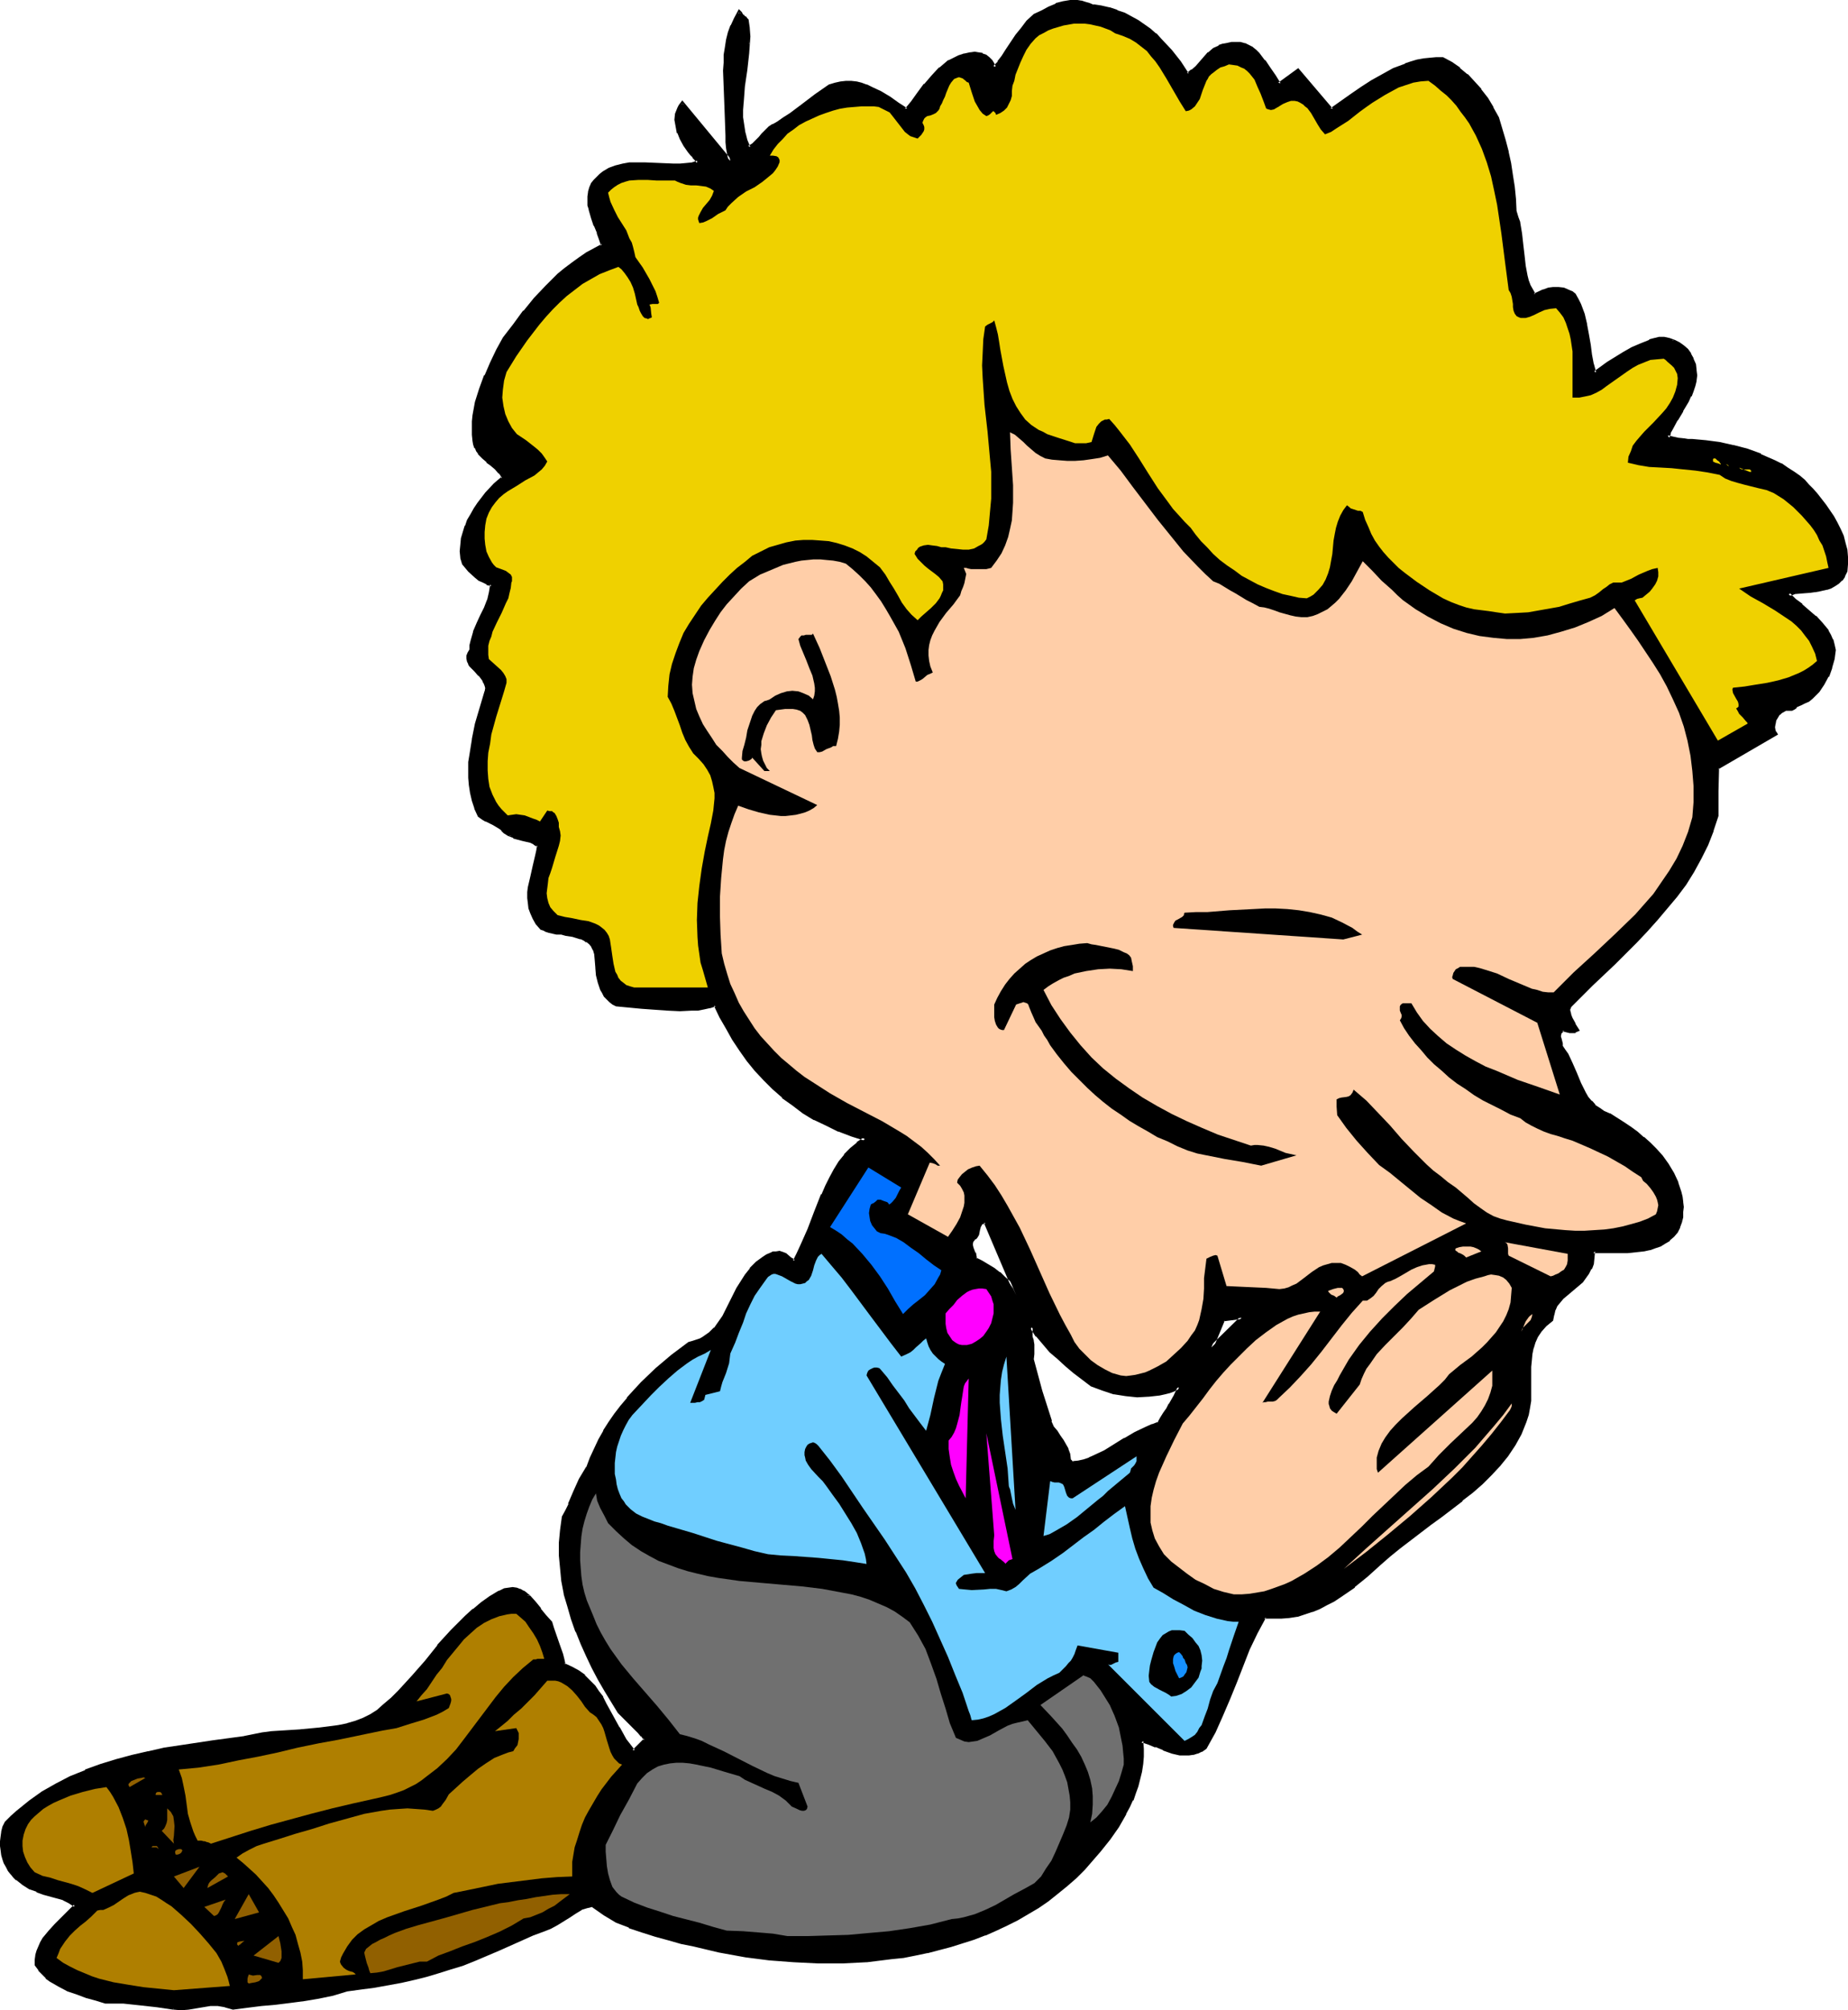<?xml version="1.0" encoding="UTF-8" standalone="no"?>
<svg
   version="1.0"
   width="129.937mm"
   height="141.339mm"
   id="svg54"
   sodipodi:docname="Prayer 36.wmf"
   xmlns:inkscape="http://www.inkscape.org/namespaces/inkscape"
   xmlns:sodipodi="http://sodipodi.sourceforge.net/DTD/sodipodi-0.dtd"
   xmlns="http://www.w3.org/2000/svg"
   xmlns:svg="http://www.w3.org/2000/svg">
  <sodipodi:namedview
     id="namedview54"
     pagecolor="#ffffff"
     bordercolor="#000000"
     borderopacity="0.25"
     inkscape:showpageshadow="2"
     inkscape:pageopacity="0.0"
     inkscape:pagecheckerboard="0"
     inkscape:deskcolor="#d1d1d1"
     inkscape:document-units="mm" />
  <defs
     id="defs1">
    <pattern
       id="WMFhbasepattern"
       patternUnits="userSpaceOnUse"
       width="6"
       height="6"
       x="0"
       y="0" />
  </defs>
  <path
     style="fill:#000000;fill-opacity:1;fill-rule:evenodd;stroke:none"
     d="m 270.033,344.172 -0.808,-1.777 -1.131,-1.616 -1.293,-1.293 -1.293,-1.131 -1.616,-0.97 -1.454,-0.97 -1.616,-0.97 -1.616,-0.97 v -0.646 l -0.323,-0.808 -0.646,-1.293 -0.162,-0.646 v -0.646 l 0.162,-0.646 0.485,-0.646 0.485,-0.162 0.162,-0.323 0.323,-0.646 0.323,-1.454 0.323,-0.646 0.162,-0.646 0.485,-0.485 h 0.323 l 0.485,-0.162 z M 46.218,533.709 h 1.939 l 1.778,-0.162 3.878,-0.646 1.939,-0.162 h 2.101 0.97 l 0.97,0.162 1.131,0.323 0.97,0.485 3.717,-0.646 3.717,-0.485 3.717,-0.323 3.878,-0.485 3.878,-0.485 3.878,-0.646 3.717,-0.808 3.717,-1.131 3.717,-0.485 3.717,-0.485 3.555,-0.646 3.394,-0.646 3.555,-0.808 3.232,-0.808 3.232,-0.808 3.07,-0.97 3.394,-1.131 3.07,-1.293 6.302,-2.585 6.141,-2.747 3.07,-1.293 3.07,-1.293 1.616,-0.646 1.616,-0.808 3.394,-2.101 1.616,-1.131 1.616,-0.808 1.616,-0.646 0.646,-0.162 h 0.808 l 1.616,1.131 1.454,1.131 1.616,0.97 1.778,0.808 3.232,1.454 3.394,1.131 3.555,1.131 3.394,0.97 3.394,0.97 3.394,0.808 6.626,1.454 3.555,0.646 3.555,0.646 6.302,0.808 6.464,0.485 6.464,0.323 h 6.464 l 6.464,-0.323 6.626,-0.646 3.07,-0.485 3.232,-0.646 3.232,-0.646 3.07,-0.646 3.07,-0.97 3.07,-0.808 3.07,-1.131 2.909,-0.97 3.07,-1.293 2.747,-1.454 2.909,-1.454 2.747,-1.454 2.586,-1.777 2.586,-1.777 2.586,-1.777 2.424,-2.101 2.424,-2.101 2.262,-2.262 2.101,-2.424 2.101,-2.424 2.586,-3.07 2.101,-3.232 2.101,-3.555 0.97,-1.777 0.808,-1.777 0.646,-1.777 0.646,-1.939 0.646,-1.939 0.323,-1.939 0.323,-1.939 0.162,-1.939 v -2.101 l -0.162,-2.101 0.97,0.162 0.808,0.323 2.101,0.808 2.101,0.808 2.101,0.808 2.262,0.485 h 1.131 1.131 1.131 l 1.131,-0.323 0.97,-0.646 1.131,-0.646 2.262,-4.201 2.101,-4.524 1.778,-4.363 1.778,-4.363 3.555,-8.725 1.939,-4.363 2.262,-4.201 2.262,0.162 h 2.262 l 2.101,-0.323 2.101,-0.323 1.939,-0.646 1.939,-0.646 2.101,-0.808 1.778,-0.97 1.939,-0.97 1.778,-1.131 3.555,-2.585 3.394,-2.747 3.394,-3.07 2.586,-2.262 2.586,-2.101 5.494,-4.363 2.909,-1.939 2.747,-2.101 5.656,-4.363 2.586,-2.101 2.586,-2.262 2.424,-2.424 2.262,-2.424 2.101,-2.585 1.939,-2.747 1.454,-3.07 1.454,-3.07 0.485,-1.777 0.485,-1.939 0.162,-1.777 0.162,-1.777 v -7.271 -1.616 l 0.162,-1.777 0.323,-1.616 0.485,-1.616 0.808,-1.616 0.97,-1.454 1.293,-1.454 1.616,-1.293 0.323,-1.454 0.485,-1.293 0.485,-1.131 0.808,-1.131 0.808,-0.97 0.97,-0.808 2.101,-1.777 2.101,-1.777 0.808,-1.131 0.808,-0.97 0.646,-1.293 0.485,-1.293 0.323,-1.454 v -1.777 h 2.909 2.909 3.232 l 3.07,-0.323 1.454,-0.162 1.454,-0.323 1.293,-0.323 1.454,-0.646 1.131,-0.646 1.131,-0.808 1.131,-0.97 0.97,-0.97 0.485,-1.454 0.485,-1.293 0.323,-1.293 0.162,-1.293 v -1.293 -1.293 l -0.323,-1.293 -0.162,-1.293 -0.97,-2.585 -1.131,-2.424 -1.454,-2.424 -1.616,-2.262 -1.454,-1.616 -1.616,-1.616 -1.616,-1.454 -1.778,-1.454 -1.778,-1.293 -1.778,-1.131 -3.717,-2.262 -1.454,-0.646 -1.293,-0.808 -1.131,-0.97 -0.97,-1.131 -0.97,-0.97 -0.808,-1.293 -1.293,-2.585 -1.131,-2.747 -0.97,-2.424 -1.293,-2.424 -0.646,-1.131 -0.808,-0.97 v -0.808 l -0.162,-0.808 -0.162,-0.485 v -0.485 l -0.162,-0.485 0.162,-0.646 0.323,-0.323 0.485,-0.646 0.97,0.323 0.808,0.162 0.97,0.162 0.485,-0.162 0.646,-0.323 -0.808,-1.454 -0.808,-1.616 -0.323,-0.808 -0.323,-0.808 v -0.808 l 0.162,-0.808 5.818,-5.817 5.979,-5.655 5.818,-5.817 2.747,-2.909 2.747,-3.07 2.586,-3.07 2.586,-3.07 2.262,-3.232 2.101,-3.393 2.101,-3.393 1.616,-3.555 1.454,-3.716 1.293,-4.04 v -3.232 -3.232 l 0.323,-6.14 15.514,-9.049 -0.323,-0.323 -0.323,-0.485 v -0.97 -0.97 l 0.323,-0.97 0.323,-0.97 0.646,-0.646 0.646,-0.646 0.646,-0.323 0.485,-0.162 0.485,-0.162 h 0.97 0.323 l 0.485,-0.162 0.323,-0.323 0.323,-0.485 1.131,-0.323 0.97,-0.485 0.97,-0.646 0.97,-0.646 0.808,-0.808 0.808,-0.808 1.454,-1.939 1.131,-2.101 0.97,-2.262 0.646,-2.424 0.323,-2.262 -0.323,-1.293 -0.485,-1.454 -0.646,-1.131 -0.646,-1.131 -0.646,-0.97 -0.808,-0.969 -1.616,-1.777 -3.717,-3.07 -1.778,-1.454 -1.616,-1.616 0.808,-0.162 0.808,-0.323 2.101,-0.162 2.101,-0.162 h 1.131 l 1.131,-0.323 2.101,-0.323 0.97,-0.485 1.131,-0.485 0.808,-0.646 0.808,-0.808 0.808,-0.97 0.485,-1.131 0.323,-1.939 v -1.939 l -0.323,-1.777 -0.323,-1.939 -0.646,-1.777 -0.646,-1.616 -0.808,-1.777 -0.97,-1.616 -2.101,-3.232 -2.262,-2.747 -1.131,-1.293 -1.131,-1.131 -1.131,-1.293 -0.97,-0.97 -1.778,-1.131 -1.616,-1.131 -1.778,-0.97 -1.778,-0.97 -3.555,-1.616 -3.555,-1.293 -3.717,-0.97 -3.717,-0.808 -3.555,-0.485 -3.555,-0.485 h -1.131 -0.97 l -1.616,-0.162 -1.454,-0.323 -0.808,-0.162 -0.646,-0.162 0.485,-1.131 0.485,-1.131 1.454,-2.424 1.454,-2.424 1.454,-2.424 0.646,-1.454 0.485,-1.293 0.485,-1.293 0.323,-1.454 0.162,-1.454 -0.162,-1.293 -0.162,-1.616 -0.485,-1.454 -0.646,-1.131 -0.808,-1.131 -1.131,-0.969 -0.97,-0.808 -1.293,-0.485 -1.293,-0.485 -1.293,-0.323 -1.454,-0.162 -2.424,0.808 -2.262,0.969 -2.424,1.131 -2.262,1.131 -2.101,1.293 -1.939,1.293 -1.939,1.293 -1.616,1.293 -0.808,-2.262 -0.323,-2.424 -0.485,-2.747 -0.485,-2.585 -0.485,-2.747 -0.646,-2.747 -0.97,-2.585 -0.646,-1.293 -0.646,-1.293 -0.808,-0.485 -0.646,-0.485 -1.454,-0.485 -1.293,-0.323 -1.293,0.162 -1.293,0.162 -1.293,0.485 -2.586,0.969 -0.808,-1.293 -0.485,-1.131 -0.485,-1.293 -0.323,-1.293 -0.646,-2.747 -0.323,-2.747 -0.162,-2.908 -0.485,-2.908 -0.485,-2.908 -0.323,-1.454 -0.485,-1.454 -0.323,-3.232 -0.323,-3.232 -0.485,-3.232 -0.485,-3.07 -0.646,-3.07 -0.808,-3.07 -1.616,-5.979 -1.454,-2.585 -1.616,-2.424 -1.616,-2.424 -1.778,-1.939 -1.778,-1.939 -2.101,-1.616 -2.101,-1.454 -2.101,-1.293 h -1.778 -1.616 l -1.778,0.323 -1.616,0.323 -1.616,0.323 -1.616,0.646 -3.07,1.293 -2.909,1.454 -2.747,1.777 -2.747,1.777 -2.586,1.616 -5.494,4.04 -9.05,-10.503 -5.01,3.716 -1.293,-2.101 -1.293,-2.101 -1.454,-2.101 -1.454,-1.777 -0.808,-0.808 -0.808,-0.646 -0.97,-0.646 -1.131,-0.485 -0.97,-0.162 -1.131,-0.162 -1.293,0.162 -1.293,0.323 -0.97,0.162 -0.808,0.323 -1.616,0.808 -1.293,0.969 -0.97,1.293 -2.262,2.424 -1.131,0.969 -1.293,0.808 -2.101,-3.07 -2.424,-3.07 -2.747,-2.908 -1.293,-1.454 -1.616,-1.293 -1.454,-1.131 -1.616,-1.131 -1.778,-0.969 -1.939,-0.808 -1.778,-0.808 -2.101,-0.646 -2.101,-0.485 -2.262,-0.323 -0.97,-0.485 -1.131,-0.323 -0.97,-0.162 -0.97,-0.162 h -1.939 l -1.778,0.323 -1.939,0.485 -1.778,0.808 -1.939,0.969 -2.101,0.969 -1.778,1.777 -1.454,1.777 -1.454,1.939 -1.293,1.939 -1.131,1.777 -1.131,1.777 -1.131,1.616 -1.293,1.293 -0.323,-0.97 -0.646,-0.808 -0.646,-0.646 -0.646,-0.646 -0.97,-0.323 -0.97,-0.323 h -0.97 -1.131 l -1.616,0.323 -1.454,0.646 -1.293,0.485 -1.293,0.808 -1.293,0.808 -1.131,0.969 -1.939,2.101 -1.939,2.262 -1.778,2.262 -1.778,2.262 -1.616,2.101 -2.262,-1.616 -2.262,-1.616 -2.262,-1.454 -2.586,-1.131 -1.131,-0.485 -1.293,-0.485 -1.454,-0.323 -1.293,-0.162 h -1.454 l -1.293,0.162 -1.454,0.323 -1.454,0.323 -3.717,2.585 -3.394,2.585 -3.394,2.585 -1.616,1.131 -1.778,0.969 -1.131,0.646 -1.131,0.808 -1.778,1.616 -0.646,0.97 -1.778,1.777 -1.131,0.808 -0.808,-1.939 -0.646,-1.939 -0.323,-2.101 -0.162,-1.939 v -2.101 -2.101 l 0.485,-4.201 0.485,-4.363 0.485,-4.363 0.323,-2.262 V 9.695 7.594 l -0.323,-2.262 -0.485,-0.323 -0.323,-0.162 -0.162,-0.323 h -0.162 l -0.162,-0.323 -0.323,-0.323 -0.162,-0.323 -0.323,-0.323 -1.131,1.777 -0.808,1.939 -0.646,1.777 -0.485,1.939 -0.323,1.939 -0.323,2.101 -0.162,1.939 v 2.101 4.201 l 0.323,4.201 0.162,4.363 v 4.524 l 0.162,1.616 0.162,1.777 0.323,1.777 0.323,1.616 -12.766,-15.35 -0.485,0.646 -0.485,0.646 -0.323,0.808 -0.162,0.808 -0.162,1.454 0.162,1.777 0.485,1.616 0.808,1.616 0.808,1.616 1.131,1.616 0.646,0.808 0.646,0.808 0.646,0.646 0.485,0.808 -1.454,0.485 -1.454,0.162 -1.778,0.162 h -1.778 l -3.878,-0.162 -3.878,-0.323 h -1.939 l -1.939,0.162 -1.939,0.323 -1.778,0.323 -1.778,0.808 -1.616,0.969 -0.646,0.485 -0.808,0.808 -0.646,0.646 -0.646,0.808 -0.485,1.131 -0.323,1.131 -0.162,1.131 v 1.131 1.131 l 0.162,1.131 0.646,2.262 0.808,1.939 0.808,2.101 0.646,1.777 0.323,0.808 0.162,0.808 -2.101,1.131 -2.101,1.131 -1.939,1.293 -1.939,1.293 -1.778,1.454 -1.778,1.454 -3.232,3.232 -3.07,3.232 -2.909,3.393 -2.586,3.555 -2.586,3.393 -1.778,3.232 -1.778,3.393 -1.454,3.393 -1.293,3.555 -1.131,3.555 -0.323,1.777 -0.323,1.777 -0.162,1.616 -0.162,1.777 0.162,1.454 0.162,1.616 0.162,1.131 0.323,0.808 0.323,0.808 0.485,0.646 1.131,1.131 1.131,0.97 1.131,0.97 1.131,0.97 0.97,1.131 0.485,0.646 0.323,0.646 -0.97,0.97 -1.131,0.97 -2.262,2.424 -2.101,2.585 -0.97,1.454 -0.808,1.454 -0.808,1.616 -0.646,1.616 -0.646,1.616 -0.323,1.616 -0.323,1.616 v 1.616 l 0.162,1.777 0.323,1.616 1.616,1.777 1.778,1.616 0.97,0.646 0.97,0.646 0.97,0.485 1.131,0.323 v 1.131 l -0.162,1.131 -0.485,1.939 -0.97,2.101 -0.808,2.101 -1.131,2.101 -0.808,2.101 -0.646,2.424 -0.323,1.293 -0.162,1.131 -0.485,0.808 -0.162,0.808 v 0.646 0.646 l 0.323,0.646 0.485,0.646 0.97,1.131 1.293,1.293 0.97,1.293 0.485,0.646 0.162,0.808 0.162,0.646 v 0.97 l -1.293,4.363 -1.293,4.201 -0.97,4.201 -0.646,4.04 -0.162,2.101 v 1.939 2.101 l 0.162,1.939 0.323,2.101 0.485,1.939 0.646,2.101 0.808,1.939 0.97,0.808 0.97,0.485 0.97,0.485 0.97,0.485 0.808,0.485 0.808,0.485 0.646,0.485 0.646,0.646 1.131,0.808 1.293,0.485 2.262,0.646 2.262,0.485 0.97,0.485 0.97,0.646 v 1.454 l -0.323,1.454 -0.646,2.747 -0.646,2.747 -0.646,2.747 -0.162,1.454 v 1.293 1.454 l 0.323,1.293 0.323,1.293 0.646,1.454 0.808,1.293 1.293,1.293 0.808,0.485 1.131,0.323 2.101,0.485 1.131,0.162 1.131,0.162 2.101,0.323 1.939,0.646 0.97,0.323 0.808,0.485 0.808,0.646 0.646,0.808 0.485,0.97 0.323,0.97 0.162,1.777 v 1.939 l 0.323,1.939 0.323,1.939 0.646,1.939 0.485,0.808 0.485,0.808 0.646,0.646 0.646,0.808 0.808,0.485 0.97,0.485 3.232,0.323 3.394,0.323 6.787,0.646 h 3.394 3.232 l 1.616,-0.162 1.616,-0.323 1.454,-0.323 1.616,-0.485 1.454,3.232 1.616,3.07 1.778,2.909 1.778,2.909 1.939,2.747 2.101,2.424 2.262,2.585 2.424,2.262 2.586,2.262 2.586,2.101 2.909,1.939 2.909,1.777 3.07,1.616 3.394,1.454 3.232,1.293 3.717,1.131 -1.939,1.293 -1.778,1.454 -1.616,1.616 -1.293,1.939 -1.293,2.101 -1.293,1.939 -1.131,2.262 -0.97,2.262 -1.778,4.686 -1.778,4.524 -1.939,4.363 -0.97,2.101 -1.131,1.939 -0.485,-0.323 -0.646,-0.323 -1.131,-0.969 -0.808,-0.323 -0.808,-0.323 h -0.97 l -0.646,0.162 -0.646,0.162 -1.131,0.646 -0.808,0.646 -1.939,1.293 -1.454,1.454 -1.293,1.777 -1.131,1.777 -0.97,1.777 -1.131,1.939 -0.808,1.777 -1.939,3.555 -1.131,1.777 -1.131,1.454 -1.454,1.454 -1.454,1.131 -0.97,0.323 -0.97,0.485 -0.97,0.323 -1.131,0.323 -4.363,3.232 -4.202,3.555 -3.878,3.716 -1.939,2.101 -1.778,1.939 -1.778,2.101 -1.454,2.101 -1.616,2.262 -1.293,2.262 -1.293,2.262 -1.293,2.424 -1.131,2.585 -0.97,2.424 -0.97,1.616 -0.808,1.454 -1.616,3.232 -1.293,3.393 -0.808,1.777 -0.808,1.616 -0.485,3.393 -0.323,3.393 v 3.393 l 0.162,3.393 0.485,3.393 0.646,3.393 0.97,3.232 0.97,3.393 1.131,3.232 1.293,3.393 1.454,3.07 1.454,3.232 1.778,3.07 1.616,3.07 1.778,2.908 1.778,2.909 1.131,0.97 0.97,0.97 1.616,1.616 1.616,1.616 0.808,0.97 0.808,1.131 -3.07,3.07 -1.131,-1.454 -1.131,-1.454 -1.939,-3.232 -3.394,-6.463 -0.97,-1.616 -0.97,-1.616 -1.131,-1.454 -1.293,-1.293 -1.293,-1.293 -1.616,-1.293 -1.616,-0.97 -2.101,-0.97 -0.162,-1.293 -0.485,-1.454 -0.97,-2.747 -0.97,-2.747 -0.485,-1.454 -0.323,-1.454 -1.616,-1.616 -1.454,-1.777 -1.293,-1.777 -1.454,-1.616 -0.808,-0.646 -0.808,-0.646 -0.808,-0.323 -0.97,-0.323 -0.97,-0.162 h -1.131 l -1.131,0.323 -1.131,0.485 -2.424,1.454 -2.262,1.616 -2.262,1.777 -2.101,1.777 -1.778,1.939 -1.939,1.777 -3.555,4.04 -3.232,4.201 -3.555,4.04 -3.555,3.878 -1.939,1.939 -2.101,1.777 -1.616,1.454 -1.939,1.293 -1.939,0.97 -2.101,0.808 -2.262,0.646 -2.424,0.485 -2.424,0.323 -2.424,0.323 -5.171,0.323 -5.171,0.323 -2.586,0.323 -2.424,0.323 -2.424,0.485 -2.262,0.485 -8.242,1.131 -8.565,1.131 -4.363,0.808 -4.363,0.97 -4.202,0.969 -4.202,1.131 -4.202,1.293 -4.04,1.454 -3.878,1.777 -3.878,1.777 -3.555,2.262 -3.555,2.262 -3.232,2.585 -1.454,1.454 -1.616,1.454 -0.485,1.293 -0.485,1.293 -0.162,1.293 v 1.131 1.293 1.131 l 0.162,1.131 0.323,1.131 0.485,0.97 0.485,1.131 0.646,0.808 0.646,0.97 0.646,0.808 0.646,0.646 0.808,0.646 0.808,0.485 1.939,1.131 1.778,0.808 1.778,0.646 1.778,0.485 1.778,0.485 1.616,0.485 1.616,0.808 1.616,1.131 -1.616,1.616 -1.778,1.616 -1.778,1.939 -1.616,1.777 -1.616,1.939 -0.646,1.131 -0.485,0.97 -0.323,1.131 -0.323,1.131 -0.162,1.293 v 1.131 l 0.808,1.293 0.97,0.97 0.97,0.97 0.97,0.808 1.131,0.808 1.131,0.646 2.424,1.131 2.424,0.97 2.586,0.808 2.424,0.646 2.586,0.808 h 2.424 l 2.424,0.162 4.525,0.323 4.363,0.646 z M 285.062,388.769 h -0.162 l -0.162,-0.162 -0.323,-0.323 -0.323,-0.485 -0.162,-1.454 -0.485,-1.293 -0.646,-1.131 -0.646,-1.131 -0.808,-0.97 -0.808,-1.293 -0.808,-1.293 -0.646,-1.454 -2.586,-8.079 -1.131,-4.201 -1.131,-4.363 0.162,-1.293 v -1.293 -1.131 l -0.162,-1.131 -0.323,-0.97 v -0.97 -0.97 l 0.162,-0.808 1.616,2.262 1.778,2.101 1.778,2.101 2.101,1.777 2.101,1.939 2.101,1.777 4.525,3.393 3.07,1.131 2.909,0.97 3.07,0.485 3.07,0.323 h 2.909 l 2.909,-0.485 1.454,-0.323 1.293,-0.323 1.293,-0.485 1.293,-0.646 -0.97,2.424 -1.293,2.262 -0.808,1.293 -0.646,1.131 -0.808,1.293 -0.808,1.293 -1.778,0.485 -1.454,0.646 -3.07,1.454 -2.747,1.616 -2.747,1.777 -2.586,1.454 -2.747,1.454 -1.293,0.485 -1.616,0.485 -1.454,0.323 z m 36.845,-30.701 3.07,-7.271 5.01,-0.646 z"
     id="path1" />
  <path
     style="fill:#000000;fill-opacity:1;fill-rule:evenodd;stroke:none"
     d="m 269.71,344.334 0.808,-0.323 -0.97,-1.777 v -0.162 l -0.97,-1.454 -0.162,-0.162 -1.293,-1.131 -1.293,-1.293 h -0.162 l -1.454,-1.131 -1.616,-0.97 -1.616,-0.97 v 0 l -1.616,-0.808 0.323,0.323 -0.162,-0.646 -0.162,-0.97 h -0.162 l -0.485,-1.293 v 0 l -0.162,-0.646 v 0.162 -0.646 0 l 0.162,-0.646 v 0.162 l 0.485,-0.646 -0.323,0.162 0.485,-0.162 0.323,-0.323 0.485,-0.808 0.323,-1.616 v 0.162 l 0.162,-0.808 v 0.162 l 0.323,-0.646 -0.162,0.162 0.485,-0.485 -0.162,0.162 h 0.323 l 0.485,-0.162 -0.485,-0.162 8.242,19.39 0.808,-0.323 -8.403,-19.713 h -0.808 l -0.485,0.162 -0.646,0.485 -0.323,0.646 v 0.162 l -0.162,0.646 v 0.162 l -0.323,1.454 v -0.323 l -0.323,0.646 v 0 l -0.162,0.323 v -0.162 l -0.485,0.323 -0.485,0.646 -0.323,0.808 v 0.808 l 0.323,0.808 v 0 l 0.646,1.293 h -0.162 l 0.323,0.808 v -0.162 l 0.162,0.97 1.778,0.97 h -0.162 l 1.616,0.97 1.616,0.97 1.454,0.97 v 0 l 1.293,1.131 1.293,1.293 v 0 l 1.131,1.454 v 0 l 0.808,1.777 0.808,-0.323 z"
     id="path2" />
  <path
     style="fill:#000000;fill-opacity:1;fill-rule:evenodd;stroke:none"
     d="m 46.056,534.032 h 0.162 l 1.939,0.162 v 0 l 1.939,-0.162 3.878,-0.646 1.939,-0.323 h -0.162 2.101 l 0.97,0.162 v 0 l 0.97,0.162 h -0.162 l 1.131,0.323 1.131,0.323 3.717,-0.485 3.878,-0.485 3.717,-0.323 3.878,-0.485 3.717,-0.485 3.878,-0.646 3.878,-0.808 v 0 l 3.717,-1.131 v 0 l 3.555,-0.485 3.717,-0.485 3.555,-0.646 3.555,-0.646 v 0 l 3.555,-0.808 3.232,-0.808 3.232,-0.97 3.07,-0.97 3.232,-0.97 3.232,-1.293 v 0 l 6.464,-2.747 9.05,-4.04 v 0 l 3.07,-1.131 v 0 l 1.616,-0.646 v 0 l 1.778,-0.97 v 0 l 3.394,-2.101 1.454,-0.97 v 0 l 1.616,-0.97 h -0.162 l 1.616,-0.485 0.808,-0.162 h -0.162 l 0.808,-0.162 h -0.323 l 1.616,1.131 1.616,1.131 1.616,0.97 v 0 l 1.616,0.97 3.394,1.293 v 0.162 l 3.394,1.131 3.555,1.131 3.555,0.97 3.394,0.97 3.232,0.646 6.787,1.616 v 0 l 3.555,0.646 3.555,0.646 6.302,0.808 6.464,0.485 v 0 l 6.464,0.323 h 6.464 l 6.464,-0.323 h 0.162 l 6.464,-0.808 3.232,-0.323 3.232,-0.646 3.07,-0.646 h 0.162 l 3.07,-0.808 3.07,-0.808 3.07,-0.97 3.07,-0.97 2.909,-1.131 h 0.162 l 2.909,-1.293 2.747,-1.293 2.909,-1.454 2.747,-1.616 v 0 l 2.747,-1.616 2.586,-1.777 2.424,-1.939 v 0 l 2.586,-2.101 v 0 l 2.424,-2.101 2.262,-2.262 2.101,-2.424 2.101,-2.424 v 0 l 2.586,-3.232 v 0 l 2.262,-3.232 1.939,-3.393 v -0.162 l 0.97,-1.777 0.808,-1.777 h 0.162 l 0.646,-1.939 0.646,-1.777 0.485,-1.939 0.485,-1.939 v 0 l 0.323,-2.101 0.162,-1.939 v -2.101 l -0.162,-2.101 -0.485,0.485 0.808,0.162 v 0 l 0.97,0.323 1.939,0.808 v -0.162 l 1.939,0.808 0.162,0.162 2.262,0.808 2.101,0.485 h 0.162 1.131 1.131 l 1.131,-0.162 h 0.162 l 0.97,-0.323 h 0.162 l 0.97,-0.485 h 0.162 l 1.131,-0.808 2.424,-4.363 1.939,-4.363 1.939,-4.524 1.778,-4.363 3.394,-8.725 2.101,-4.363 2.262,-4.201 -0.485,0.323 h 2.262 2.262 l 2.101,-0.162 2.101,-0.323 h 0.162 l 1.939,-0.646 1.939,-0.646 h 0.162 l 1.939,-0.808 v 0 l 1.778,-0.97 1.939,-0.97 v 0 l 1.939,-1.293 3.555,-2.424 v -0.162 l 3.394,-2.747 v 0 l 3.394,-3.07 2.586,-2.262 v 0 l 2.586,-2.101 v 0 l 5.494,-4.201 2.747,-2.101 2.909,-2.101 5.494,-4.201 v -0.162 l 2.747,-2.101 v 0 l 2.586,-2.262 2.424,-2.424 2.262,-2.424 v 0 l 2.101,-2.585 v 0 l 1.939,-2.908 v 0 l 1.616,-2.909 1.293,-3.232 v 0 l 0.646,-1.939 v 0 l 0.323,-1.777 0.323,-1.939 v 0 -1.777 -7.271 l 0.162,-1.616 v 0 l 0.162,-1.777 0.323,-1.616 v 0.162 l 0.485,-1.616 v 0 l 0.646,-1.454 v 0 l 0.97,-1.454 v 0 l 1.293,-1.454 1.778,-1.454 0.323,-1.616 v 0.162 l 0.323,-1.454 v 0.162 l 0.485,-1.131 v 0 l 0.808,-0.969 v 0 l 0.808,-0.97 0.97,-0.808 2.101,-1.777 2.101,-1.777 0.808,-1.131 v 0 l 0.808,-1.131 v 0 l 0.646,-1.293 h 0.162 l 0.485,-1.293 0.162,-1.616 v 0 l 0.162,-1.777 -0.485,0.485 h 2.909 2.909 3.232 v 0 l 3.07,-0.323 1.454,-0.162 1.454,-0.323 h 0.162 l 1.293,-0.485 1.454,-0.485 v 0 l 1.293,-0.808 1.131,-0.646 v -0.162 l 1.131,-0.97 v 0 l 0.97,-1.131 0.646,-1.293 v -0.162 l 0.485,-1.293 -0.646,-1.616 v 0 l -0.323,1.293 -0.485,1.454 0.162,-0.162 -0.646,1.293 h 0.162 l -0.97,1.131 v -0.162 l -1.131,0.97 h 0.162 l -1.131,0.808 -1.293,0.646 h 0.162 l -1.293,0.485 -1.454,0.323 v 0 l -1.454,0.323 -1.454,0.323 -3.07,0.162 h 0.162 l -3.232,0.162 h -2.909 l -3.232,-0.162 -0.162,2.262 v -0.162 l -0.323,1.454 v 0 l -0.485,1.293 v 0 l -0.646,1.131 v 0 l -0.646,1.131 v -0.162 l -0.808,1.131 -2.101,1.777 -2.101,1.777 -0.97,0.808 -0.808,0.97 -0.162,0.162 -0.646,0.969 -0.646,1.131 v 0.162 l -0.485,1.293 v 0.162 l -0.323,1.293 0.162,-0.162 -1.616,1.293 -1.293,1.454 -0.97,1.616 v 0 l -0.808,1.616 v 0 l -0.646,1.616 v 0 l -0.323,1.777 -0.162,1.616 v 0.162 1.616 7.271 l -0.162,1.777 v -0.162 l -0.162,1.939 -0.323,1.777 v 0 l -0.646,1.777 v 0 l -1.293,3.07 -1.616,2.909 v 0 l -1.778,2.747 v 0 l -2.101,2.747 v -0.162 l -2.262,2.424 -2.424,2.424 -2.586,2.262 h 0.162 l -2.747,2.101 v 0 l -5.494,4.201 -2.909,2.101 -2.747,2.101 -5.494,4.201 v 0.162 l -2.586,2.101 h -0.162 l -2.586,2.262 -3.394,3.07 h 0.162 l -3.394,2.747 v 0 l -3.717,2.585 -1.778,1.131 v 0 l -1.778,0.97 -1.939,0.97 v 0 l -1.939,0.646 h 0.162 l -2.101,0.808 -1.939,0.485 v 0 l -2.101,0.323 -2.101,0.323 h 0.162 -2.262 l -2.424,-0.162 -2.424,4.524 -1.939,4.363 -3.555,8.725 -1.778,4.363 -1.939,4.363 -1.939,4.363 -2.424,4.363 0.162,-0.162 -0.97,0.646 v 0 l -1.131,0.485 h 0.162 l -1.131,0.323 v 0 l -0.97,0.162 v 0 h -1.131 l -1.131,-0.162 h 0.162 l -2.262,-0.485 -2.262,-0.808 0.162,0.162 -2.101,-0.808 v -0.162 l -2.101,-0.808 -0.808,-0.323 h -0.162 l -1.293,-0.162 v 2.585 2.101 -0.162 l -0.162,1.939 -0.162,2.101 v -0.162 l -0.485,2.101 -0.485,1.777 -0.646,1.939 -0.808,1.777 h 0.162 l -0.808,1.777 -0.97,1.777 v 0 l -2.101,3.393 -2.262,3.232 h 0.162 l -2.586,3.07 v 0 l -2.101,2.585 -2.101,2.262 -2.262,2.262 -2.424,2.101 h 0.162 l -2.586,2.101 v -0.162 l -2.424,1.939 -2.586,1.777 -2.747,1.616 v 0 l -2.747,1.616 -2.747,1.454 -2.909,1.293 -2.909,1.293 h 0.162 l -3.07,0.97 -3.07,1.131 -3.07,0.97 -3.07,0.808 -3.07,0.808 h 0.162 l -3.232,0.646 -3.232,0.485 -3.232,0.485 -6.464,0.646 v 0 l -6.464,0.323 -6.464,0.162 -6.464,-0.323 v 0 l -6.302,-0.646 -6.302,-0.808 -3.555,-0.646 -3.555,-0.646 v 0 l -6.626,-1.454 -3.394,-0.808 -3.394,-0.808 -3.394,-1.131 -3.717,-0.97 -3.232,-1.293 v 0.162 l -3.232,-1.454 -1.778,-0.97 h 0.162 l -1.616,-0.97 -1.616,-0.97 -1.778,-1.293 h -0.808 l -0.808,0.162 -1.616,0.646 v 0 l -1.616,0.97 h -0.162 l -1.616,0.97 -3.232,2.262 v 0 l -1.616,0.808 v 0 l -1.616,0.485 v 0 l -3.07,1.293 v 0 l -9.211,4.04 -6.302,2.747 h 0.162 l -3.232,1.131 -3.232,1.131 -3.07,0.97 -3.232,0.808 -3.394,0.808 -3.394,0.97 v 0 l -3.555,0.646 -3.555,0.485 -3.555,0.646 -3.717,0.323 -3.878,1.131 H 88.395 l -3.878,0.808 -3.878,0.646 -3.717,0.485 -3.878,0.485 -3.717,0.323 -3.878,0.485 -3.555,0.646 h 0.162 l -1.131,-0.485 -0.97,-0.323 v 0 l -1.131,-0.162 v 0 h -0.97 -2.101 v 0 l -1.939,0.162 -3.878,0.646 -1.939,0.323 h 0.162 l -1.939,-0.162 v 0 z"
     id="path3" />
  <path
     style="fill:#000000;fill-opacity:1;fill-rule:evenodd;stroke:none"
     d="m 446.985,324.782 0.323,-1.293 v -0.162 -1.293 0 l 0.162,-1.293 -0.162,-1.293 v -0.162 l -0.162,-1.293 v 0 l -0.323,-1.293 -0.808,-2.424 v -0.162 l -1.131,-2.424 v 0 l -1.454,-2.424 -1.616,-2.262 -0.162,-0.162 -1.454,-1.616 -1.616,-1.616 -1.616,-1.454 h -0.162 l -1.616,-1.454 v 0 l -1.778,-1.293 -1.939,-1.293 -3.555,-2.262 h -0.162 l -1.454,-0.646 v 0 l -1.131,-0.808 -1.293,-0.808 h 0.162 l -0.97,-1.131 v 0.162 l -0.97,-1.131 v 0 l -0.646,-1.131 v 0 l -1.293,-2.585 -1.131,-2.747 -1.131,-2.585 -1.131,-2.424 v 0 l -0.808,-1.131 -0.646,-0.969 v 0.162 -0.808 l -0.162,-0.646 v 0 l -0.162,-0.646 -0.162,-0.485 v 0 -0.485 0.162 l 0.162,-0.485 -0.162,0.162 0.323,-0.485 v 0.162 l 0.485,-0.646 -0.485,0.162 1.939,0.485 h 1.131 0.485 v -0.162 l 1.131,-0.485 -1.131,-1.777 v -0.162 l -0.808,-1.454 v 0 l -0.323,-0.808 v 0 l -0.162,-0.808 v 0.162 l -0.162,-0.808 v 0.162 l 0.323,-0.808 -0.162,0.162 5.818,-5.817 5.979,-5.655 5.818,-5.817 2.747,-2.909 2.747,-3.07 2.586,-3.07 v 0 l 2.586,-3.07 v 0 l 2.424,-3.232 2.101,-3.393 v 0 l 1.939,-3.555 1.778,-3.555 v 0 l 1.454,-3.716 v -0.162 l 1.293,-3.878 v -3.393 -3.232 l 0.162,-6.14 -0.162,0.323 15.837,-9.21 -0.485,-0.808 v 0.162 l -0.162,-0.485 v 0.162 l -0.162,-0.97 v 0 l 0.162,-0.97 v 0.162 l 0.162,-0.97 v 0 l 0.485,-0.808 v 0 l 0.485,-0.808 v 0.162 l 0.646,-0.646 -0.162,0.162 1.131,-0.646 h -0.162 0.485 v 0 h 0.97 0.323 l 0.646,-0.323 0.485,-0.323 0.323,-0.646 -0.162,0.323 1.131,-0.485 v 0 l 0.97,-0.485 1.131,-0.485 v 0 l 0.97,-0.808 v 0 l 0.808,-0.808 0.808,-0.808 0.162,-0.162 1.293,-1.939 v 0 l 1.131,-2.101 h 0.162 l 0.808,-2.262 v -0.162 l 0.646,-2.262 v 0 l 0.323,-2.424 -0.323,-1.454 -0.323,-1.293 -0.162,-0.162 -0.485,-1.131 -0.646,-1.131 v -0.162 l -0.808,-0.97 v 0 l -0.808,-0.97 v 0 l -1.616,-1.777 h -0.162 l -3.555,-3.07 v -0.162 l -1.778,-1.293 v 0 l -1.616,-1.616 -0.323,0.808 0.97,-0.162 0.808,-0.323 v 0 l 1.939,-0.162 2.101,-0.162 v 0 l 1.131,-0.162 h 0.162 l 0.97,-0.162 2.101,-0.485 h 0.162 l 0.97,-0.323 v 0 l 1.131,-0.646 v 0 l 0.97,-0.646 v 0 l 0.808,-0.808 h 0.162 l 0.646,-0.97 v -0.162 l 0.646,-1.293 0.162,-1.939 v -1.939 l -0.162,-1.939 v 0 l -0.485,-1.777 -0.485,-1.939 v 0 l -0.808,-1.777 -0.808,-1.616 -0.97,-1.777 v 0 l -2.101,-3.07 v 0 l -2.262,-2.909 v 0 l -1.131,-1.293 -1.131,-1.131 -1.131,-1.293 -0.97,-0.808 -0.162,-0.162 -1.616,-1.131 -1.778,-1.131 -1.616,-1.131 h -0.162 l -1.616,-0.808 -3.717,-1.616 v -0.162 l -3.555,-1.293 -3.717,-0.97 h -0.162 l -3.555,-0.808 -3.717,-0.485 -3.555,-0.323 h -1.131 l -0.97,-0.162 v 0 l -1.616,-0.162 -1.454,-0.323 v 0 l -0.646,-0.162 v 0 l -0.808,-0.162 0.485,0.646 0.485,-1.131 h -0.162 l 0.646,-1.131 1.293,-2.424 v 0.162 l 1.454,-2.424 v -0.162 l 1.454,-2.424 0.646,-1.454 h 0.162 l 0.485,-1.293 0.485,-1.454 0.323,-1.293 v -0.162 l 0.162,-1.293 v -0.162 l -0.162,-1.293 v -0.162 l -0.162,-1.454 v 0 l -0.646,-1.454 v -0.162 l -0.646,-1.131 v -0.162 l -0.808,-1.131 -1.131,-0.97 v 0 l -1.131,-0.808 -1.293,-0.646 v 0 l -1.616,0.485 1.293,0.323 v 0 l 1.131,0.485 v 0 l 1.131,0.969 -0.162,-0.162 1.131,0.969 -0.162,-0.162 0.808,1.131 v 0 l 0.646,1.293 V 95.496 l 0.485,1.454 v 0 l 0.323,1.454 v 0 1.293 0 l -0.162,1.454 v -0.162 l -0.323,1.454 -0.323,1.293 -0.646,1.293 h 0.162 l -0.808,1.293 -1.454,2.585 v 0 l -1.454,2.424 v 0 l -1.293,2.424 -0.646,1.131 v 0 l -0.646,1.616 1.293,0.323 v 0 l 0.646,0.162 v 0 l 1.454,0.162 1.778,0.323 v 0 h 0.97 1.131 -0.162 l 3.555,0.323 3.717,0.646 3.555,0.808 v 0 l 3.717,0.97 3.555,1.293 v 0 l 3.555,1.454 1.778,0.97 h -0.162 l 1.778,0.97 1.778,1.131 1.616,1.293 v -0.162 l 0.97,0.97 1.131,1.293 1.131,1.131 1.131,1.293 v 0 l 2.262,2.747 h -0.162 l 2.101,3.07 v 0 l 0.97,1.616 0.808,1.777 0.808,1.616 h -0.162 l 0.646,1.777 0.485,1.939 v -0.162 l 0.162,1.939 v -0.162 1.939 -0.162 l -0.162,1.939 v -0.162 l -0.646,1.293 v -0.162 l -0.646,0.97 v 0 l -0.808,0.808 v 0 l -0.808,0.646 v 0 l -0.97,0.485 v -0.162 l -0.97,0.485 v 0 l -2.101,0.485 -0.97,0.162 v 0 h -1.131 v 0 l -2.101,0.162 -2.101,0.323 -0.97,0.162 -1.616,0.485 2.262,2.101 v 0 l 1.778,1.454 v 0 l 3.717,3.07 v 0 l 1.616,1.777 v -0.162 l 0.808,0.97 v 0 l 0.646,0.97 v 0 l 0.646,1.131 0.485,1.293 v -0.162 l 0.485,1.454 0.323,1.293 v -0.162 l -0.323,2.262 v 0 l -0.646,2.262 v -0.162 l -0.97,2.424 h 0.162 l -1.131,2.101 v -0.162 l -1.454,1.939 v 0 l -0.808,0.808 -0.808,0.808 v 0 l -0.808,0.646 v 0 l -0.97,0.485 -0.97,0.485 v 0 l -1.131,0.485 -0.485,0.485 h 0.162 l -0.485,0.323 0.162,-0.162 -0.485,0.162 h 0.162 -0.323 -0.97 -0.162 l -0.485,0.162 -1.293,0.646 -0.646,0.646 -0.646,0.808 -0.485,0.97 -0.323,1.131 v 0.97 l 0.162,1.131 0.323,0.485 v 0.162 l 0.162,0.323 0.162,-0.646 -15.675,9.049 -0.162,6.463 -0.162,3.232 v 3.232 -0.162 l -1.131,4.04 v 0 l -1.454,3.555 v 0 l -1.778,3.716 -1.939,3.393 v 0 l -2.101,3.393 -2.424,3.232 h 0.162 l -2.586,3.07 v -0.162 l -2.586,3.07 -2.747,3.07 -2.747,2.909 -5.818,5.817 -5.979,5.655 -5.979,5.979 -0.162,0.97 v 0.808 l 0.323,0.97 v 0 l 0.323,0.97 v 0 l 0.97,1.454 v 0 l 0.808,1.454 0.162,-0.485 -0.646,0.323 0.162,-0.162 -0.646,0.162 h 0.162 -0.97 0.162 l -2.101,-0.646 -0.646,0.808 v 0 l -0.323,0.485 -0.323,0.808 0.162,0.485 v 0.162 l 0.162,0.485 v 0.485 0 l 0.162,0.646 0.162,0.808 0.808,1.131 0.646,1.131 v 0 l 1.131,2.424 1.131,2.585 1.131,2.585 1.293,2.585 v 0.162 l 0.808,1.131 v 0 l 0.97,1.131 v 0 l 0.97,1.131 v 0 l 1.131,0.97 1.293,0.808 h 0.162 l 1.454,0.646 h -0.162 l 3.717,2.262 1.778,1.131 1.778,1.454 v -0.162 l 1.778,1.454 v 0 l 1.616,1.454 1.616,1.616 1.454,1.616 v 0 l 1.616,2.262 1.454,2.424 v 0 l 1.131,2.424 v -0.162 l 0.808,2.585 0.323,1.293 v -0.162 l 0.162,1.293 v 0 1.293 1.293 -0.162 l -0.162,1.293 z"
     id="path4" />
  <path
     style="fill:#000000;fill-opacity:1;fill-rule:evenodd;stroke:none"
     d="m 445.046,90.325 -1.293,-0.485 -1.454,-0.323 h -1.454 l -2.586,0.646 v 0.162 l -2.424,0.969 -2.262,0.969 -2.262,1.293 v 0 l -2.101,1.293 -2.101,1.293 -1.778,1.293 -1.778,1.293 0.646,0.323 -0.646,-2.424 v 0.162 l -0.485,-2.585 -0.323,-2.585 -0.485,-2.747 -0.485,-2.585 v -0.162 l -0.646,-2.747 -0.97,-2.585 v 0 l -0.646,-1.293 -0.808,-1.454 -0.808,-0.646 -0.808,-0.323 -1.454,-0.646 v 0 l -1.454,-0.162 h -1.293 -0.162 l -1.293,0.162 v 0 l -1.293,0.485 h -0.162 l -2.424,1.131 h 0.485 l -0.646,-1.131 v 0 l -0.646,-1.131 -0.485,-1.293 v 0 l -0.323,-1.293 v 0 l -0.485,-2.585 -0.323,-2.908 -0.323,-2.747 -0.323,-2.908 -0.485,-2.908 v -0.162 l -0.485,-1.293 -0.485,-1.616 v 0.162 l -0.162,-3.393 -0.323,-3.232 -0.485,-3.07 -0.485,-3.232 -0.646,-2.908 v -0.162 l -0.808,-3.07 -1.778,-5.979 -1.454,-2.585 v -0.162 l -1.454,-2.424 -1.778,-2.262 v -0.162 l -1.778,-1.939 -1.778,-1.939 h -0.162 l -1.939,-1.616 v -0.162 l -2.101,-1.454 v 0 l -2.424,-1.293 h -1.778 l -1.778,0.162 -1.616,0.162 v 0 l -1.778,0.323 -1.616,0.485 -1.454,0.485 -0.162,0.162 -3.07,1.131 -2.909,1.616 -2.909,1.616 v 0 l -2.747,1.777 -2.586,1.777 -5.494,3.878 0.646,0.162 -9.211,-10.826 -5.333,3.878 0.646,0.162 -1.293,-2.101 -1.454,-2.101 -1.293,-1.939 h -0.162 l -1.454,-1.939 v 0 l -0.808,-0.808 -0.808,-0.646 -0.162,-0.162 -0.97,-0.485 v 0 l -0.97,-0.485 h -0.162 l -1.131,-0.323 h -1.131 -1.293 l -1.454,0.323 v 0 l -0.97,0.162 v 0 l -0.97,0.323 v 0.162 l -1.454,0.646 -1.293,1.131 h -0.162 l -3.232,3.716 -1.131,0.969 v -0.162 l -1.131,0.969 0.485,0.162 -2.101,-3.232 -2.424,-3.07 v 0 l -2.747,-2.908 -1.293,-1.454 h -0.162 l -1.454,-1.293 v 0 l -1.616,-1.131 -1.616,-1.131 v 0 l -1.778,-0.969 -1.778,-0.969 -1.939,-0.646 -0.162,-0.162 -1.939,-0.646 h -0.162 l -2.101,-0.485 -2.101,-0.323 0.162,0.162 -1.131,-0.485 v 0 l -1.131,-0.323 -0.97,-0.323 h -0.162 L 286.355,0 h -1.939 l -1.939,0.323 v 0 l -1.939,0.485 v 0.162 l -1.939,0.808 -1.778,0.969 -2.101,0.969 -1.939,1.777 v 0 l -1.454,1.939 v 0 l -1.454,1.777 -1.293,1.939 -1.293,1.939 -1.131,1.777 -1.131,1.454 h 0.162 l -1.293,1.293 0.808,0.162 -0.485,-0.969 -0.485,-0.808 -0.162,-0.162 -0.646,-0.646 -0.808,-0.646 -0.97,-0.323 v -0.162 l -1.131,-0.162 -0.97,-0.162 -1.131,0.162 h -0.162 l -1.454,0.323 h -0.162 l -1.454,0.485 v 0 l -1.293,0.646 -1.293,0.646 h -0.162 l -1.131,0.969 v 0 l -1.131,0.97 h -0.162 l -1.939,2.101 -1.939,2.262 h -0.162 l -1.778,2.424 -1.616,2.262 v 0 l -1.616,1.939 0.646,-0.162 -2.262,-1.454 -2.262,-1.616 -2.424,-1.454 v 0 l -2.424,-1.131 -1.293,-0.646 h -0.162 l -1.293,-0.485 -1.293,-0.323 v 0 l -1.454,-0.162 v 0 h -1.454 v 0 l -1.454,0.162 -1.454,0.323 v 0 l -1.616,0.485 -3.717,2.585 -3.394,2.585 -3.232,2.424 -1.778,1.131 -1.616,1.131 v 0 l -1.131,0.646 h -0.162 l -0.97,0.646 -0.162,0.162 -1.778,1.777 -0.646,0.808 -1.778,1.777 v 0 l -1.131,0.646 0.646,0.323 -0.808,-1.939 v 0 l -0.485,-1.939 v 0.162 l -0.323,-2.101 -0.323,-2.101 v 0.162 -2.101 l 0.162,-2.101 v 0.162 l 0.323,-4.363 0.646,-4.363 0.485,-4.363 0.162,-2.262 v 0 l -0.808,-2.262 v 2.262 -0.162 l -0.162,2.262 -0.485,4.363 -0.646,4.363 -0.485,4.363 v 0 2.101 2.101 0 l 0.162,2.101 0.323,2.101 v 0 l 0.646,1.939 v 0 l 1.131,2.424 1.454,-1.131 h 0.162 l 1.778,-1.777 0.646,-0.969 1.778,-1.616 v 0 l 0.97,-0.808 v 0 l 1.131,-0.485 h 0.162 l 1.616,-1.131 1.778,-1.131 3.232,-2.424 3.555,-2.747 3.555,-2.424 h -0.162 l 1.454,-0.485 v 0 l 1.454,-0.323 h 1.454 -0.162 1.454 v 0 l 1.293,0.162 v 0 l 1.293,0.323 1.293,0.323 h -0.162 l 1.293,0.485 2.424,1.293 v 0 l 2.424,1.454 2.262,1.616 2.586,1.616 1.778,-2.262 h 0.162 l 1.616,-2.262 1.778,-2.424 v 0.162 l 1.939,-2.262 1.939,-2.101 v 0 l 1.131,-0.969 v 0 l 1.131,-0.808 v 0 l 1.293,-0.646 1.293,-0.646 v 0 l 1.454,-0.485 v 0 l 1.454,-0.323 v 0 h 1.131 0.97 -0.162 l 0.97,0.323 v -0.162 l 0.808,0.485 v 0 l 0.808,0.485 h -0.162 l 0.646,0.646 v 0 l 0.485,0.808 v 0 l 0.646,1.454 1.778,-1.777 v 0 l 1.131,-1.616 1.131,-1.777 1.293,-1.939 1.293,-1.939 1.293,-1.777 v 0 l 1.454,-1.939 v 0.162 l 1.778,-1.777 v 0.162 l 1.939,-1.131 1.939,-0.969 1.778,-0.646 v 0 l 1.778,-0.485 v 0 l 1.778,-0.323 v 0 h 1.939 -0.162 l 0.97,0.162 v 0 l 0.97,0.162 1.131,0.323 v 0 l 1.131,0.485 2.262,0.323 2.101,0.485 h -0.162 l 2.101,0.646 -0.162,-0.162 1.939,0.808 1.778,0.969 1.778,0.808 v 0 l 1.616,1.293 1.616,1.131 V 8.241 l 1.454,1.293 v 0 l 1.454,1.454 2.586,2.908 v -0.162 l 2.262,3.07 2.424,3.555 1.778,-1.131 v 0 l 1.131,-1.131 3.232,-3.555 v 0 l 1.293,-0.969 h -0.162 l 1.616,-0.808 v 0.162 l 0.808,-0.323 h -0.162 l 0.97,-0.162 h 0.162 l 1.293,-0.323 h -0.162 l 1.293,-0.162 1.131,0.162 h -0.162 l 1.131,0.162 h -0.162 l 0.97,0.485 v 0 l 0.97,0.485 v 0 l 0.808,0.646 0.808,0.808 v -0.162 l 1.454,1.939 v 0 l 1.454,1.939 1.293,2.101 1.454,2.585 5.494,-4.04 h -0.646 l 9.211,10.664 5.818,-4.04 2.586,-1.777 2.747,-1.777 v 0 l 2.747,-1.616 3.07,-1.616 3.07,-1.293 -0.162,0.162 1.616,-0.646 1.616,-0.323 1.616,-0.485 v 0 l 1.616,-0.162 1.616,-0.162 v 0 h 1.778 -0.323 l 2.262,1.293 v 0 l 2.101,1.454 v 0 l 1.939,1.616 v 0 l 1.778,1.939 1.778,1.939 h -0.162 l 1.778,2.262 1.616,2.585 v -0.162 l 1.454,2.585 h -0.162 l 1.778,5.979 0.646,3.07 v -0.162 l 0.646,3.07 0.485,3.232 0.485,3.07 0.323,3.232 0.323,3.393 0.485,1.454 0.323,1.454 V 59.139 l 0.485,3.07 0.485,2.747 0.162,2.908 0.323,2.908 0.646,2.585 v 0.162 l 0.323,1.293 v 0 l 0.485,1.293 0.646,1.293 v 0 l 0.97,1.454 2.909,-1.131 h -0.162 l 1.454,-0.323 h -0.162 l 1.293,-0.323 v 0 h 1.293 v 0 l 1.293,0.323 v 0 l 1.293,0.485 -0.162,-0.162 0.808,0.485 0.808,0.485 -0.162,-0.162 0.646,1.293 0.646,1.293 v 0 l 0.97,2.585 0.646,2.747 v -0.162 l 0.485,2.747 0.323,2.747 0.485,2.585 0.485,2.424 v 0.162 l 0.808,2.908 2.262,-1.616 1.778,-1.293 2.101,-1.293 2.101,-1.293 v 0 l 2.101,-1.293 2.424,-1.131 2.262,-0.808 v 0 l 2.424,-0.808 h -0.162 l 1.454,0.162 h -0.162 l 1.293,0.323 z"
     id="path5" />
  <path
     style="fill:#000000;fill-opacity:1;fill-rule:evenodd;stroke:none"
     d="m 199.253,11.957 0.162,-2.262 -0.162,-2.101 V 7.433 l -0.323,-2.262 -0.485,-0.485 V 4.524 l -0.323,-0.162 -0.323,-0.162 h 0.162 l -0.323,-0.323 V 4.04 l -0.323,-0.485 -0.162,-0.323 v 0 l -0.808,-0.808 -1.293,2.424 -0.808,1.777 -0.162,0.162 -0.646,1.777 -0.485,1.939 v 0 l -0.323,2.101 -0.323,1.939 v 0.162 1.939 l -0.162,2.101 0.162,4.201 0.162,4.201 0.162,4.363 0.162,4.524 v 1.616 0.162 l 0.162,1.616 0.323,1.777 0.323,1.616 0.808,-0.323 -13.09,-15.835 -0.97,1.293 -0.323,0.646 -0.323,0.808 -0.323,0.808 -0.162,1.616 0.323,1.777 v 0 l 0.323,1.777 h 0.162 l 0.646,1.616 0.97,1.777 v 0 l 1.131,1.616 v 0 l 0.646,0.808 v 0 l 0.646,0.646 v 0.162 l 0.646,0.646 -0.162,-0.162 0.646,0.808 0.162,-0.646 -1.454,0.485 h 0.162 l -1.616,0.162 -1.778,0.162 h 0.162 -1.778 l -3.878,-0.162 -3.878,-0.162 h -1.939 -1.939 -0.162 l -1.778,0.323 v 0 l -1.939,0.485 v 0 l -1.778,0.646 v 0 l -1.616,0.97 -0.808,0.646 v 0 l -0.808,0.808 -0.646,0.646 -0.162,0.162 -0.646,0.808 -0.485,1.131 -0.323,1.131 v 0.162 l -0.162,1.131 v 1.131 1.131 0.162 l 0.323,0.969 v 0.162 l 0.646,2.262 0.646,1.939 0.162,0.162 0.808,1.939 -0.162,-0.162 0.646,1.777 0.323,0.969 0.162,0.646 0.323,-0.485 -2.101,1.131 -2.101,1.131 v 0 l -2.101,1.454 -1.778,1.293 -1.939,1.454 v 0 l -1.778,1.454 -3.232,3.232 -3.07,3.232 -2.747,3.393 h -0.162 l -2.586,3.555 -2.747,3.555 v 0 l -1.778,3.232 -1.616,3.393 -1.454,3.393 h -0.162 l -1.293,3.555 -1.131,3.555 -0.323,1.777 v 0 l -0.323,1.777 -0.162,1.616 v 0.162 1.777 1.454 0.162 l 0.162,1.616 0.162,0.97 v 0 l 0.323,0.97 h 0.162 l 0.323,0.808 v 0 l 0.485,0.646 v 0.162 l 1.131,1.131 1.131,0.969 v 0.162 l 1.131,0.808 v 0 l 1.131,0.97 v 0 l 0.97,1.131 v -0.162 l 0.485,0.646 v 0 l 0.323,0.808 v -0.485 l -0.97,0.808 -1.131,0.97 -2.262,2.424 v 0 l -2.101,2.747 v 0 l -0.97,1.454 -0.808,1.454 v 0 l -0.97,1.616 -0.485,1.454 -0.162,0.162 -0.485,1.616 -0.485,1.616 v 0 l -0.162,1.777 v 0 l -0.162,1.616 v 0.162 l 0.162,1.616 v 0.162 l 0.485,1.616 1.616,1.939 1.778,1.616 v 0 l 0.97,0.808 v 0 l 1.131,0.485 0.97,0.485 v 0.162 l 1.293,0.323 -0.323,-0.485 -0.162,1.131 v 0 l -0.162,0.97 v 0 l -0.485,2.101 v -0.162 l -0.808,2.101 -0.97,1.939 -0.97,2.101 -0.97,2.262 v 0.162 l -0.646,2.262 v 0 l -0.323,1.293 v 1.293 -0.162 l -0.485,0.808 -0.323,0.808 v 0.162 0.646 l 0.162,0.808 0.323,0.646 v 0.162 l 0.323,0.485 0.162,0.162 1.131,1.131 1.131,1.293 v -0.162 l 0.97,1.293 v 0 l 0.323,0.808 v -0.162 l 0.323,0.808 0.162,0.646 v -0.162 l -0.162,0.97 v -0.162 l -1.293,4.363 -1.293,4.363 -0.808,4.04 v 0.162 l -0.646,4.04 -0.323,1.939 v 0.162 1.939 2.101 l 0.162,1.939 0.323,2.101 v 0 l 0.485,2.101 0.646,1.939 v 0.162 l 0.97,2.101 1.131,0.808 0.808,0.485 h 0.162 l 0.97,0.485 0.97,0.485 0.808,0.485 v 0 l 0.808,0.485 v 0 l 0.646,0.485 h -0.162 l 0.646,0.646 1.293,0.808 v 0 l 1.454,-0.323 0.162,0.162 -1.293,-0.646 h 0.162 l -1.293,-0.646 0.162,0.162 -0.646,-0.808 -0.646,-0.485 v 0 l -0.808,-0.646 v 0 l -0.97,-0.323 -0.808,-0.646 -1.131,-0.323 h 0.162 l -0.97,-0.646 -1.131,-0.646 0.162,0.162 -0.808,-2.101 v 0.162 l -0.646,-2.101 -0.323,-1.939 v 0 l -0.323,-1.939 -0.162,-2.101 v 0.162 -2.101 -1.939 0 l 0.162,-1.939 0.646,-4.201 v 0.162 l 0.97,-4.201 1.293,-4.201 1.293,-4.524 v -0.97 l -0.162,-0.808 -0.323,-0.808 -0.485,-0.808 v 0 l -0.97,-1.293 v 0 l -1.293,-1.293 -0.97,-1.131 v 0 l -0.323,-0.485 v 0 l -0.323,-0.646 v 0.162 l -0.162,-0.646 v 0.162 l 0.162,-0.808 v 0.162 l 0.162,-0.808 v 0.162 l 0.485,-0.97 0.162,-1.293 0.323,-1.293 v 0 l 0.485,-2.262 v 0.162 l 0.97,-2.262 0.97,-2.101 0.97,-2.101 0.808,-1.939 v -0.162 l 0.646,-2.101 v 0 l 0.162,-1.131 v 0 -1.293 l -1.454,-0.646 v 0.162 l -0.97,-0.646 -0.97,-0.485 v 0 l -0.97,-0.808 0.162,0.162 -1.778,-1.616 -1.616,-1.777 0.162,0.162 -0.323,-1.616 v 0.162 l -0.162,-1.777 v 0 -1.616 0 l 0.162,-1.616 v 0.162 l 0.485,-1.777 0.646,-1.616 -0.162,0.162 0.646,-1.616 0.808,-1.454 v 0 l 0.97,-1.454 0.97,-1.454 h -0.162 l 2.101,-2.585 v 0 l 2.262,-2.424 1.131,-0.97 1.131,-1.131 -0.485,-0.97 v -0.162 l -0.323,-0.646 h -0.162 l -0.97,-1.131 h -0.162 l -1.131,-0.97 v -0.162 l -1.131,-0.808 v 0 l -1.131,-0.97 h 0.162 l -1.131,-1.131 h 0.162 l -0.485,-0.646 v 0.162 l -0.485,-0.808 h 0.162 l -0.323,-0.808 v 0 l -0.162,-0.97 -0.323,-1.616 v 0 -1.454 -1.777 0 l 0.323,-1.616 0.323,-1.777 v 0 l 0.323,-1.616 0.97,-3.555 1.454,-3.555 h -0.162 l 1.616,-3.393 1.616,-3.393 1.778,-3.07 v 0 l 2.586,-3.555 2.747,-3.393 h -0.162 l 2.909,-3.393 3.07,-3.393 3.232,-3.07 1.778,-1.454 v 0 l 1.778,-1.293 1.939,-1.454 1.939,-1.293 h -0.162 l 2.101,-1.131 2.424,-1.293 -0.323,-1.131 -0.162,-0.808 -0.646,-1.777 v -0.162 l -0.97,-1.939 0.162,0.162 -0.808,-2.101 -0.646,-2.262 v 0.162 l -0.162,-1.131 v 0 -1.131 -1.131 0.162 l 0.162,-1.131 v 0 l 0.162,-1.131 v 0 l 0.485,-0.969 v 0 l 0.646,-0.808 v 0 l 0.646,-0.646 0.808,-0.808 -0.162,0.162 0.808,-0.646 1.616,-0.97 h -0.162 l 1.778,-0.646 v 0 l 1.778,-0.485 v 0 l 1.778,-0.162 v 0 l 1.939,-0.162 h 1.939 l 3.878,0.323 3.878,0.162 h 1.778 v 0 l 1.778,-0.162 1.454,-0.323 h 0.162 l 1.939,-0.646 -0.808,-1.293 h -0.162 l -0.485,-0.646 v 0 l -0.646,-0.646 v 0 l -0.646,-0.97 v 0.162 l -0.97,-1.616 v 0 l -0.97,-1.616 -0.808,-1.616 h 0.162 l -0.485,-1.616 v 0 l -0.162,-1.616 v 0.162 l 0.162,-1.616 v 0 l 0.162,-0.646 0.323,-0.808 -0.162,0.162 0.485,-0.646 0.485,-0.808 h -0.646 l 13.736,16.643 -0.646,-3.232 -0.162,-1.616 -0.162,-1.777 v 0 l -0.162,-1.616 -0.162,-4.524 -0.162,-4.363 -0.162,-4.201 v -4.201 -2.101 l 0.162,-1.939 v 0 l 0.162,-1.939 0.485,-2.101 v 0.162 l 0.485,-1.939 0.646,-1.939 v 0.162 l 0.808,-1.939 0.97,-1.777 h -0.646 l 0.323,0.485 h -0.162 l 0.162,0.162 0.323,0.485 h 0.162 l 0.323,0.323 v 0.162 l 0.323,0.162 0.323,0.162 h -0.162 l 0.485,0.323 -0.162,-0.323 0.323,2.262 v 0 2.101 z"
     id="path6" />
  <path
     style="fill:#000000;fill-opacity:1;fill-rule:evenodd;stroke:none"
     d="m 135.097,222.177 1.293,0.485 v 0.162 l 2.424,0.646 2.101,0.485 v 0 l 0.97,0.485 h -0.162 l 1.131,0.646 -0.162,-0.485 -0.162,1.293 -0.323,1.454 v 0 l -0.646,2.747 -0.646,2.909 v 0 l -0.646,2.747 -0.162,1.293 v 0.162 1.293 0.162 l 0.162,1.293 0.162,1.454 0.485,1.293 v 0 l 0.646,1.454 v 0 l 0.808,1.454 v 0 l 1.293,1.454 0.97,0.323 0.162,0.162 0.97,0.323 2.101,0.485 h 0.162 1.131 l 1.131,0.323 2.101,0.323 h -0.162 l 2.101,0.646 -0.162,-0.162 0.97,0.485 v 0 l 0.646,0.485 v -0.162 l 0.808,0.646 v 0 l 0.646,0.808 -0.162,-0.162 0.485,0.97 v -0.162 l 0.323,1.131 v -0.162 l 0.162,1.777 0.162,1.939 v 0.162 l 0.162,1.939 0.485,1.939 v 0 l 0.646,1.939 v 0 l 0.485,0.808 v 0 l 0.485,0.97 v 0 l 0.646,0.646 v 0 l 0.808,0.808 0.808,0.646 v 0 l 0.97,0.485 3.394,0.323 3.394,0.323 6.787,0.485 v 0 l 3.394,0.162 3.232,-0.162 h 0.162 1.454 l 1.616,-0.323 1.454,-0.323 h 0.162 l 1.454,-0.485 -0.485,-0.162 1.454,3.07 1.778,3.07 v 0 l 1.616,2.908 1.939,2.909 1.939,2.747 v 0 l 2.101,2.585 v 0 l 2.424,2.585 2.262,2.262 2.586,2.262 v 0.162 l 2.747,1.939 2.747,2.101 2.909,1.777 h 0.162 l 3.07,1.454 3.232,1.616 h 0.162 l 3.394,1.293 3.555,1.131 -0.162,-0.969 -1.939,1.293 v 0.162 l -1.778,1.454 -1.616,1.616 v 0.162 l -1.454,1.777 -1.293,2.101 -1.131,2.101 v 0 l -1.131,2.262 -0.97,2.262 h -0.162 l -1.778,4.524 -1.778,4.686 v 0 l -1.939,4.363 -0.97,2.101 -0.97,1.939 0.485,-0.162 -0.485,-0.323 h 0.162 l -0.646,-0.323 v 0 l -1.293,-1.131 -0.808,-0.323 v 0 l -0.97,-0.323 -0.97,0.162 h -0.162 -0.646 l -0.646,0.323 v 0 l -1.131,0.485 v 0 l -0.97,0.646 -1.778,1.293 -0.162,0.162 -1.454,1.454 v 0.162 l -1.293,1.616 v 0 l -1.131,1.777 v 0 l -1.131,1.777 -0.97,1.939 -0.97,1.939 -1.778,3.555 v 0 l -1.131,1.616 -1.131,1.616 v -0.162 l -1.454,1.454 0.162,-0.162 -1.616,1.131 v 0 l -0.808,0.485 -0.97,0.323 v 0 l -0.97,0.323 -1.131,0.323 -4.525,3.393 v 0 l -4.202,3.555 v 0 l -3.878,3.716 -1.939,2.101 -1.778,1.939 v 0.162 l -1.778,2.101 v 0 l -1.616,2.101 -1.454,2.101 -1.454,2.262 v 0.162 l -1.293,2.262 -1.131,2.424 -1.131,2.424 v 0 l -0.97,2.585 v -0.162 l -0.97,1.616 -0.97,1.616 v 0 l -1.454,3.232 v 0 l -1.454,3.393 h 0.162 l -0.808,1.616 -0.97,1.777 -0.485,3.555 -0.323,3.393 v 3.393 l 0.323,3.393 v 0 l 0.323,3.393 0.646,3.393 v 0.162 l 0.97,3.232 0.97,3.393 1.131,3.232 0.162,0.162 1.293,3.232 1.454,3.232 1.454,3.07 1.616,3.07 1.778,3.07 v 0 l 1.778,2.909 1.778,2.908 1.131,1.131 0.97,0.97 1.616,1.616 1.616,1.616 0.808,0.97 v -0.162 l 0.808,1.131 v -0.485 l -3.07,3.07 h 0.646 l -1.131,-1.454 v 0 l -1.131,-1.454 -1.778,-3.232 v 0.162 l -3.555,-6.463 -0.808,-1.616 v -0.162 l -1.131,-1.454 -0.97,-1.454 -0.162,-0.162 -1.293,-1.293 -1.293,-1.293 v -0.162 l -1.616,-1.131 -1.778,-0.97 v 0 l -2.101,-0.97 0.323,0.323 -0.323,-1.454 v 0 l -0.323,-1.293 -0.97,-2.747 -1.454,-4.201 -0.485,-1.616 -1.616,-1.777 v 0 l -1.454,-1.777 h 0.162 l -1.454,-1.777 v 0 l -1.454,-1.616 h -1.454 l 0.808,0.646 1.454,1.616 -0.162,-0.162 1.454,1.939 v 0 l 1.454,1.777 v 0 l 1.616,1.616 -0.162,-0.162 0.323,1.454 1.616,4.201 0.97,2.747 0.323,1.293 v 0 l 0.323,1.616 2.101,0.97 v 0 l 1.778,1.131 1.454,1.131 v 0 l 1.293,1.293 1.293,1.293 v 0 l 1.131,1.454 0.97,1.454 v 0 l 0.808,1.616 3.555,6.463 v 0.162 l 1.939,3.07 0.97,1.454 0.162,0.162 1.454,1.777 3.717,-3.716 -1.131,-1.454 v 0 l -0.808,-0.97 -1.616,-1.616 -1.616,-1.616 -0.97,-0.97 -1.131,-0.97 v 0 l -1.778,-2.908 -1.778,-2.909 v 0 l -1.616,-2.909 -1.616,-3.07 -1.616,-3.232 -1.293,-3.232 -1.454,-3.232 0.162,0.162 -1.131,-3.393 -1.131,-3.232 -0.808,-3.393 v 0 l -0.646,-3.232 -0.485,-3.393 v 0 l -0.162,-3.393 v -3.393 0.162 l 0.162,-3.393 0.646,-3.393 v 0 l 0.808,-1.616 0.808,-1.616 v 0 l 1.293,-3.393 v 0 l 1.454,-3.393 v 0.162 l 0.808,-1.616 1.131,-1.616 0.97,-2.424 v 0 l 0.97,-2.585 1.293,-2.262 1.293,-2.424 v 0 l 1.454,-2.101 1.454,-2.262 1.616,-2.101 h -0.162 l 1.778,-2.101 v 0 l 1.778,-2.101 1.939,-1.939 3.878,-3.716 h -0.162 l 4.202,-3.555 v 0.162 l 4.525,-3.393 h -0.162 l 1.131,-0.162 0.97,-0.323 v -0.162 l 0.97,-0.323 0.97,-0.485 v 0 l 1.616,-1.131 v -0.162 l 1.454,-1.293 v 0 l 1.293,-1.616 0.97,-1.616 v 0 l 1.939,-3.716 0.97,-1.777 0.97,-1.939 0.97,-1.777 v 0 l 1.131,-1.777 v 0 l 1.293,-1.616 v 0 l 1.454,-1.454 v 0 l 1.778,-1.293 0.97,-0.646 v 0 l 0.97,-0.485 v 0 l 0.646,-0.162 0.485,-0.162 v 0 h 0.97 -0.162 l 0.808,0.162 v 0 l 0.808,0.323 h -0.162 l 1.293,0.808 h -0.162 l 0.646,0.646 0.97,0.485 1.293,-2.424 0.97,-1.939 1.939,-4.524 v 0 l 1.778,-4.524 1.939,-4.686 h -0.162 l 1.131,-2.262 0.97,-2.262 v 0.162 l 1.293,-2.101 1.293,-2.101 1.454,-1.777 h -0.162 l 1.616,-1.616 1.778,-1.454 h -0.162 l 2.747,-1.777 -4.525,-1.454 -3.394,-1.293 0.162,0.162 -3.232,-1.454 -3.232,-1.616 h 0.162 l -3.07,-1.777 -2.747,-1.939 -2.747,-2.101 h 0.162 l -2.586,-2.101 -2.424,-2.424 -2.262,-2.585 v 0.162 l -2.101,-2.585 h 0.162 l -2.101,-2.747 -1.778,-2.909 -1.778,-2.908 v 0.162 l -1.616,-3.07 -1.616,-3.555 -1.939,0.485 h 0.162 l -1.616,0.323 -1.454,0.323 -1.616,0.162 v 0 l -3.232,0.162 -3.394,-0.162 h 0.162 l -6.787,-0.646 -3.394,-0.323 -3.394,-0.162 h 0.162 l -0.97,-0.485 h 0.162 l -0.808,-0.646 v 0.162 l -0.646,-0.808 v 0.162 l -0.646,-0.808 h 0.162 l -0.646,-0.808 v 0.162 l -0.323,-0.808 v 0 l -0.646,-1.777 v 0 l -0.323,-1.939 -0.323,-1.939 v 0 l -0.162,-1.939 v -1.777 l -0.485,-1.293 -0.485,-0.97 -0.646,-0.808 -0.808,-0.646 v 0 l -0.97,-0.485 -0.97,-0.485 v 0 l -1.939,-0.485 h -0.162 l -2.101,-0.485 -0.97,-0.162 -1.131,-0.162 v 0 l -2.101,-0.485 -1.131,-0.323 h 0.162 l -0.97,-0.323 v 0 l -1.131,-1.293 0.162,0.162 -0.808,-1.454 v 0.162 l -0.646,-1.454 v 0 l -0.485,-1.293 v 0 l -0.162,-1.293 -0.162,-1.293 v 0 l 0.162,-1.293 v 0 l 0.162,-1.293 0.485,-2.747 v 0 l 0.808,-2.747 0.646,-2.908 v 0 l 0.162,-1.454 0.162,-1.616 -1.131,-0.808 h -0.162 l -0.97,-0.485 v 0 l -2.262,-0.646 -2.424,-0.646 z"
     id="path7" />
  <path
     style="fill:#000000;fill-opacity:1;fill-rule:evenodd;stroke:none"
     d="m 140.915,423.994 -0.808,-0.646 -0.162,-0.162 -0.646,-0.485 h -0.162 l -0.808,-0.485 h -0.162 l -0.808,-0.323 -1.131,-0.162 -1.131,0.162 v 0 l -1.131,0.162 -1.293,0.646 h -0.162 l -2.424,1.454 -2.262,1.616 v 0 l -2.101,1.777 h -0.162 l -1.939,1.777 -1.939,1.939 -1.939,1.939 -3.555,3.878 v 0.162 l -3.232,4.04 v 0 l -3.555,4.04 -3.555,3.878 -1.939,1.939 -2.101,1.777 -1.616,1.454 v 0 l -1.778,1.131 v 0 l -1.939,0.97 v 0 l -2.101,0.808 -2.262,0.646 h 0.162 l -2.424,0.485 -2.424,0.323 -2.586,0.323 -5.171,0.485 h 0.162 l -5.171,0.323 v 0 l -2.586,0.162 -2.424,0.323 -2.424,0.485 v 0 l -2.424,0.485 h 0.162 l -8.403,1.131 -8.565,1.293 -4.363,0.646 -4.202,0.97 h -0.162 l -4.202,0.969 -4.202,1.131 -4.202,1.293 -4.04,1.454 v 0.162 l -4.04,1.616 -3.717,1.939 v 0 l -3.717,2.101 -3.394,2.424 v 0 l -3.394,2.747 v 0 l -1.454,1.293 -1.616,1.616 -0.646,1.293 v 0 l -0.323,1.293 v 0.162 L 0.162,487.981 0,489.274 v 1.293 l 0.162,1.131 0.162,1.293 v 0 l 0.323,1.131 0.323,0.97 v 0 l 0.646,1.131 v 0 l 0.485,0.97 0.646,0.808 0.162,0.162 0.646,0.808 0.646,0.646 H 4.363 l 0.808,0.646 0.808,0.646 1.778,1.131 1.939,0.646 v 0.162 l 1.778,0.646 1.778,0.485 1.778,0.485 1.778,0.485 h -0.162 l 1.616,0.808 v 0 l 1.454,0.969 v -0.646 l -1.616,1.616 -3.555,3.555 -1.616,1.777 v 0 l -1.616,1.939 v 0 l -0.646,1.131 v 0 l -0.485,1.131 v 0 l -0.485,1.131 v 0 l -0.323,1.131 v 0.162 l -0.162,1.131 v 1.454 l 0.97,1.293 v 0.162 l 0.97,0.97 0.97,0.97 v 0.162 l 1.131,0.808 1.131,0.646 v 0 l 1.131,0.646 2.424,1.293 v 0 l 2.424,0.808 2.586,0.969 2.424,0.646 2.586,0.808 h 5.01 -0.162 l 4.525,0.485 4.363,0.485 4.363,0.646 0.162,-0.808 -4.363,-0.646 -4.363,-0.485 -4.525,-0.485 v 0 l -4.848,-0.162 v 0 l -2.424,-0.808 -2.424,-0.646 -2.586,-0.808 -2.424,-0.97 v 0.162 l -2.262,-1.131 -1.293,-0.646 h 0.162 l -1.131,-0.808 -1.131,-0.808 h 0.162 l -0.97,-0.97 -0.97,-0.97 v 0 l -0.808,-1.293 0.162,0.323 v -1.131 0 l 0.162,-1.293 v 0.162 l 0.162,-1.131 v 0 l 0.485,-1.131 v 0 l 0.485,-0.97 v 0 l 0.646,-1.131 h -0.162 l 1.616,-1.777 v 0 l 1.616,-1.939 3.555,-3.393 1.939,-2.101 -1.939,-1.293 h -0.162 l -1.454,-0.808 h -0.162 l -1.616,-0.646 -1.778,-0.485 -1.778,-0.485 -1.778,-0.646 v 0.162 l -1.778,-0.808 v 0 L 6.464,500.1 5.656,499.615 4.848,498.969 v 0 l -0.646,-0.646 -0.808,-0.808 h 0.162 l -0.646,-0.808 -0.646,-0.97 v 0 l -0.485,-0.97 h 0.162 l -0.485,-0.97 -0.323,-1.131 v 0.162 l -0.162,-1.131 -0.162,-1.293 v 0.162 -1.293 0 l 0.162,-1.131 0.162,-1.293 v 0.162 L 1.616,485.719 H 1.454 l 0.485,-1.293 v 0.162 l 1.454,-1.454 1.616,-1.454 v 0 l 3.232,-2.585 v 0.162 l 3.394,-2.424 3.717,-2.101 v 0 l 3.717,-1.939 3.878,-1.616 v 0 l 4.04,-1.454 4.202,-1.293 4.202,-1.131 4.202,-1.131 v 0 l 4.202,-0.808 4.363,-0.808 8.565,-1.293 8.403,-0.97 v 0 l 2.262,-0.646 v 0 l 2.424,-0.323 2.424,-0.323 2.424,-0.323 v 0 l 5.171,-0.323 v 0 l 5.171,-0.485 2.424,-0.162 2.586,-0.485 2.262,-0.485 h 0.162 l 2.262,-0.646 2.101,-0.646 v -0.162 l 2.101,-0.97 v 0 l 1.778,-1.293 h 0.162 l 1.616,-1.454 2.101,-1.777 1.939,-1.939 3.555,-3.878 3.394,-4.04 v 0 l 3.394,-4.201 v 0 l 3.555,-4.04 1.939,-1.777 1.778,-1.939 2.101,-1.777 v 0 l 2.101,-1.777 v 0 l 2.262,-1.454 2.424,-1.616 v 0 l 1.131,-0.485 v 0.162 l 1.131,-0.323 h -0.162 1.131 -0.162 l 1.131,0.162 h -0.162 l 0.97,0.162 h -0.162 l 0.97,0.485 v 0 l 0.646,0.485 v 0 z"
     id="path8" />
  <path
     style="fill:#000000;fill-opacity:1;fill-rule:evenodd;stroke:none"
     d="m 284.9,388.284 0.323,0.162 v 0 l -0.162,-0.323 v 0.162 l -0.323,-0.323 -0.323,-0.323 0.162,0.162 -0.162,-1.454 -0.485,-1.293 v -0.162 l -0.646,-1.131 v 0 l -0.646,-1.131 -0.808,-1.131 -0.808,-1.293 -0.97,-1.131 v 0 l -0.646,-1.454 h 0.162 l -2.586,-8.079 -1.131,-4.201 -1.131,-4.201 v 0.162 l 0.162,-1.454 v -1.293 -1.131 -0.162 l -0.162,-0.97 v -0.162 l -0.323,-0.97 v 0.162 -0.97 -0.97 0.162 l 0.162,-0.808 -0.808,0.162 1.454,2.262 h 0.162 l 1.778,2.101 1.778,2.101 2.101,1.777 2.101,1.939 v 0 l 2.101,1.777 v 0 l 4.686,3.555 3.07,1.131 2.909,0.97 h 0.162 l 3.07,0.485 3.07,0.323 v 0 l 2.909,-0.162 h 0.162 l 2.909,-0.323 v 0 l 1.454,-0.323 1.293,-0.323 1.293,-0.485 0.162,-0.162 1.131,-0.485 -0.485,-0.646 -1.131,2.424 -1.293,2.262 v -0.162 l -0.646,1.293 -0.808,1.131 -0.808,1.293 -0.808,1.454 0.323,-0.323 -1.616,0.646 h -0.162 l -1.454,0.646 -3.07,1.454 -2.747,1.616 h -0.162 l -2.586,1.616 -2.586,1.616 v 0 l -2.747,1.293 -1.454,0.646 h 0.162 l -1.454,0.485 v 0 l -1.454,0.323 -1.616,0.162 v 0.97 l 1.778,-0.323 1.454,-0.323 v 0 l 1.454,-0.485 h 0.162 l 1.293,-0.646 2.747,-1.293 h 0.162 l 2.586,-1.616 2.747,-1.616 h -0.162 l 2.909,-1.616 2.909,-1.454 1.616,-0.646 h -0.162 l 1.778,-0.485 0.97,-1.454 0.808,-1.293 0.808,-1.293 0.646,-1.131 v -0.162 l 1.293,-2.262 1.616,-3.393 -2.424,0.97 h 0.162 l -1.454,0.485 -1.293,0.485 -1.454,0.162 h 0.162 l -2.909,0.485 v 0 h -2.909 0.162 l -3.07,-0.162 -3.07,-0.646 v 0 l -3.07,-0.808 -2.909,-1.293 v 0.162 l -4.363,-3.393 v 0 l -2.262,-1.777 h 0.162 l -2.101,-1.939 -2.101,-1.777 -1.778,-2.101 -1.778,-2.101 v 0.162 l -2.101,-3.07 -0.485,1.777 v 0.97 0.97 l 0.323,1.131 v -0.162 l 0.162,1.131 v 0 l 0.162,1.131 v 1.293 0 l -0.323,1.293 1.131,4.524 1.293,4.04 2.424,8.241 v 0 l 0.808,1.454 v 0.162 l 0.808,1.293 0.808,1.131 0.808,1.131 0.646,1.131 v 0 l 0.646,1.131 v -0.162 l 0.323,1.293 v 0 l 0.323,1.616 0.323,0.323 0.323,0.485 0.323,0.162 h -0.162 l 0.323,0.162 z"
     id="path9" />
  <path
     style="fill:#000000;fill-opacity:1;fill-rule:evenodd;stroke:none"
     d="m 321.584,357.745 0.808,0.646 3.07,-7.433 -0.323,0.162 5.01,-0.646 -0.485,-0.646 -8.08,7.918 -0.97,2.262 10.666,-10.503 -6.626,0.808 -4.04,9.695 z"
     id="path10" />
  <path
     style="fill:#af7f00;fill-opacity:1;fill-rule:evenodd;stroke:none"
     d="m 46.218,528.862 14.867,-1.131 -0.323,-1.293 -0.323,-1.131 -0.808,-2.101 -0.808,-1.939 -1.293,-2.262 -2.101,-2.585 -2.262,-2.585 -2.424,-2.585 -2.586,-2.424 -2.586,-2.262 -1.293,-0.808 -1.454,-0.97 -1.293,-0.808 -1.454,-0.485 -1.454,-0.485 -1.454,-0.323 -0.808,0.162 -0.646,0.162 -1.616,0.646 -1.293,0.808 -2.586,1.777 -1.293,0.646 -1.454,0.646 H 26.664 l -0.808,0.162 -1.616,1.616 -1.454,1.293 -1.454,1.131 -1.454,1.293 -1.293,1.293 -1.293,1.616 -0.646,0.97 -0.646,0.97 -0.485,1.293 -0.485,1.131 1.778,1.293 1.778,0.97 1.939,0.97 1.939,0.808 1.939,0.808 1.939,0.646 3.878,0.97 3.878,0.646 4.04,0.646 z"
     id="path11" />
  <path
     style="fill:#916000;fill-opacity:1;fill-rule:evenodd;stroke:none"
     d="m 66.094,527.084 0.808,-0.162 0.97,-0.162 0.97,-0.323 0.323,-0.323 0.485,-0.485 -0.162,-0.485 -0.323,-0.323 h -0.323 -0.485 l -1.131,0.162 -0.646,-0.162 -0.485,-0.162 v 0.162 l -0.162,0.323 -0.162,0.646 v 0.646 0.323 z"
     id="path12" />
  <path
     style="fill:#af7f00;fill-opacity:1;fill-rule:evenodd;stroke:none"
     d="m 80.477,525.953 14.059,-1.293 -0.323,-0.323 -0.485,-0.323 -0.646,-0.162 -0.485,-0.162 -0.646,-0.323 -0.646,-0.485 -0.646,-0.808 -0.162,-0.323 -0.162,-0.485 0.323,-1.131 0.485,-0.97 1.131,-1.939 1.293,-1.777 1.454,-1.454 1.778,-1.293 1.939,-1.131 1.939,-1.131 2.262,-0.97 4.525,-1.616 4.525,-1.454 4.525,-1.616 2.101,-0.808 1.939,-0.97 4.04,-0.808 3.878,-0.808 3.878,-0.808 3.878,-0.485 3.878,-0.485 3.878,-0.485 4.04,-0.323 4.04,-0.162 v -1.939 -1.939 l 0.323,-1.939 0.323,-1.939 0.646,-1.939 0.646,-2.101 0.646,-1.939 0.808,-1.939 0.97,-1.777 1.131,-1.939 1.131,-1.939 1.131,-1.777 2.586,-3.393 1.454,-1.616 1.454,-1.616 -0.808,-0.323 -0.646,-0.646 -0.646,-0.646 -0.485,-0.808 -0.485,-0.97 -0.323,-0.97 -0.646,-2.101 -0.646,-2.262 -0.323,-0.97 -0.485,-0.97 -0.646,-0.969 -0.646,-0.97 -0.808,-0.646 -0.97,-0.646 -1.293,-1.454 -0.97,-1.454 -1.131,-1.454 -1.293,-1.454 -1.293,-1.131 -0.808,-0.485 -0.808,-0.485 -0.808,-0.323 -0.808,-0.162 h -0.97 -1.131 l -3.394,3.878 -3.555,3.555 -1.939,1.616 -1.616,1.616 -1.778,1.454 -1.616,1.293 v 0 l 5.656,-0.808 0.323,0.646 0.323,0.646 v 0.808 0.808 l -0.162,0.808 -0.162,0.808 -0.646,0.808 -0.485,0.808 -1.293,0.323 -1.293,0.485 -2.424,0.97 -2.262,1.454 -2.101,1.454 -1.939,1.616 -2.101,1.777 -3.717,3.393 -0.808,1.454 -0.97,1.293 -0.323,0.485 -0.646,0.485 -0.646,0.323 -0.808,0.323 -2.262,-0.323 -2.262,-0.162 -2.262,-0.162 -2.424,0.162 -2.262,0.162 -2.262,0.323 -4.525,0.808 -4.686,1.293 -4.686,1.293 -4.525,1.454 -4.525,1.293 -4.04,1.293 -2.101,0.646 -2.101,0.646 -1.939,0.646 -1.939,0.97 -1.778,0.97 -1.616,1.131 1.778,1.454 1.616,1.454 1.778,1.616 1.616,1.777 1.616,1.777 1.454,1.939 1.293,1.939 1.293,2.101 1.293,2.101 0.97,2.262 0.97,2.101 0.646,2.424 0.646,2.262 0.485,2.424 0.162,2.262 z"
     id="path13" />
  <path
     style="fill:#916000;fill-opacity:1;fill-rule:evenodd;stroke:none"
     d="m 98.414,524.337 1.778,-0.162 1.778,-0.323 3.717,-1.131 3.878,-0.97 1.939,-0.485 h 1.939 l 3.07,-1.616 3.07,-1.131 3.232,-1.293 3.232,-1.131 3.232,-1.293 3.394,-1.454 3.232,-1.616 3.232,-1.939 1.778,-0.323 1.616,-0.646 1.616,-0.646 1.616,-0.97 1.616,-0.808 1.454,-1.131 2.586,-1.939 h -2.262 l -2.262,0.162 -4.525,0.646 -2.424,0.485 -2.262,0.323 -2.424,0.485 -2.424,0.323 -7.272,1.777 -7.272,2.101 -3.555,0.97 -3.555,0.97 -3.232,0.97 -3.07,1.131 -1.454,0.646 -1.293,0.646 -1.131,0.485 -1.131,0.646 -0.97,0.485 -0.808,0.646 -0.808,0.646 -0.485,0.969 0.162,0.808 0.162,0.646 0.323,1.293 0.485,1.293 0.162,0.646 z"
     id="path14" />
  <path
     style="fill:#916000;fill-opacity:1;fill-rule:evenodd;stroke:none"
     d="m 74.013,521.591 0.485,-0.485 0.323,-0.808 v -0.808 -0.97 l -0.323,-2.101 -0.485,-1.939 -6.626,5.171 z"
     id="path15" />
  <path
     style="fill:#916000;fill-opacity:1;fill-rule:evenodd;stroke:none"
     d="m 63.347,517.066 0.323,-0.323 h 0.162 l 0.162,-0.162 v -0.162 h 0.162 l 0.323,-0.323 0.485,-0.323 h -0.323 l -0.97,0.162 -0.485,0.162 -0.162,0.162 v 0.323 0.162 z"
     id="path16" />
  <path
     style="fill:#707070;fill-opacity:1;fill-rule:evenodd;stroke:none"
     d="m 209.272,514.481 h 5.333 l 5.333,-0.162 5.494,-0.162 5.333,-0.485 5.494,-0.485 5.494,-0.808 5.494,-0.97 5.656,-1.454 1.616,-0.162 1.616,-0.323 2.909,-0.808 2.747,-1.131 2.747,-1.293 5.01,-2.908 2.747,-1.454 2.586,-1.454 1.778,-1.777 1.293,-2.101 1.454,-2.101 1.131,-2.424 0.97,-2.262 0.97,-2.262 0.97,-2.424 0.646,-2.101 0.323,-2.101 v -1.939 l -0.162,-1.777 -0.323,-1.777 -0.323,-1.777 -0.646,-1.777 -0.646,-1.616 -0.808,-1.616 -1.778,-3.232 -2.101,-2.747 -2.262,-2.747 -2.262,-2.747 -1.293,0.323 -1.454,0.323 -1.293,0.323 -1.293,0.485 -2.424,1.293 -2.262,1.293 -2.262,0.97 -1.131,0.485 -1.131,0.162 -1.131,0.162 -1.131,-0.162 -1.131,-0.485 -1.131,-0.485 -1.616,-3.878 -1.131,-3.878 -1.293,-4.04 -1.131,-3.878 -1.454,-4.04 -1.454,-3.878 -0.97,-1.777 -0.97,-1.777 -1.131,-1.777 -1.131,-1.777 -1.939,-1.454 -2.101,-1.454 -2.101,-1.131 -2.262,-0.97 -2.262,-0.97 -2.424,-0.808 -2.424,-0.646 -2.586,-0.485 -5.171,-0.97 -5.333,-0.646 -11.15,-0.97 -5.494,-0.485 -5.656,-0.808 -2.747,-0.485 -2.747,-0.646 -2.586,-0.646 -2.586,-0.808 -2.586,-0.97 -2.586,-0.97 -2.424,-1.293 -2.262,-1.293 -2.424,-1.616 -2.101,-1.777 -2.101,-1.939 -2.101,-2.101 -0.97,-1.939 -1.131,-2.101 -0.808,-1.939 -0.162,-0.97 -0.162,-0.97 -0.97,1.616 -0.808,1.939 -0.646,1.777 -0.646,2.101 -0.485,1.939 -0.323,2.101 -0.162,2.101 -0.162,2.101 v 2.101 l 0.162,2.101 0.162,2.101 0.323,2.262 0.485,2.101 0.646,2.101 0.808,1.939 0.808,1.939 0.97,2.424 1.131,2.262 1.293,2.262 1.293,2.101 2.909,4.04 3.07,3.716 3.232,3.716 3.232,3.716 3.07,3.716 2.909,3.716 1.939,0.485 2.101,0.646 1.778,0.646 1.939,0.97 3.878,1.777 7.595,3.878 4.04,1.939 1.939,0.808 2.101,0.646 2.101,0.646 2.101,0.485 2.424,6.302 -0.162,0.646 -0.323,0.323 -0.485,0.162 h -0.485 l -0.646,-0.162 -0.646,-0.323 -1.454,-0.646 -0.808,-0.808 -0.808,-0.808 -1.778,-1.293 -1.778,-0.97 -1.939,-0.808 -1.778,-0.808 -1.778,-0.808 -1.778,-0.808 -1.454,-0.97 -3.878,-1.131 -3.717,-1.131 -3.878,-0.808 -1.778,-0.323 -1.778,-0.162 h -1.778 l -1.616,0.162 -1.616,0.323 -1.616,0.485 -1.454,0.808 -1.454,0.97 -1.293,1.293 -1.293,1.454 -2.262,4.363 -2.262,4.04 -1.939,4.04 -1.939,3.878 v 1.777 l 0.162,1.939 0.162,1.939 0.323,1.939 0.485,1.777 0.646,1.777 0.485,0.646 0.646,0.808 0.646,0.646 0.646,0.485 3.394,1.616 3.394,1.293 3.555,1.131 3.394,1.131 6.949,1.777 3.717,1.131 3.555,0.97 4.363,0.162 4.04,0.323 3.878,0.323 z"
     id="path17" />
  <path
     style="fill:#916000;fill-opacity:1;fill-rule:evenodd;stroke:none"
     d="m 62.378,509.957 6.464,-1.777 -2.747,-4.847 z"
     id="path18" />
  <path
     style="fill:#916000;fill-opacity:1;fill-rule:evenodd;stroke:none"
     d="m 56.883,509.149 0.485,-0.162 0.485,-0.323 0.323,-0.485 0.646,-1.293 0.323,-0.808 0.323,-0.646 0.485,-0.646 -5.656,1.939 z"
     id="path19" />
  <path
     style="fill:#af7f00;fill-opacity:1;fill-rule:evenodd;stroke:none"
     d="m 24.563,503.009 10.989,-5.171 -0.323,-2.909 -0.485,-3.07 -0.485,-2.909 -0.646,-2.908 -0.97,-2.909 -1.131,-2.909 -1.454,-2.747 -0.808,-1.293 -0.97,-1.293 -3.07,0.485 -3.232,0.808 -3.232,0.97 -3.07,1.293 -1.454,0.646 -1.454,0.808 -1.293,0.808 -1.131,0.97 -1.131,0.97 -0.97,0.97 -0.808,1.131 -0.646,1.293 -0.485,1.454 -0.323,1.616 v 1.454 l 0.162,1.454 0.485,1.454 0.646,1.454 0.808,1.293 1.131,1.293 2.101,0.97 2.101,0.485 1.939,0.646 1.778,0.485 1.778,0.485 1.939,0.646 1.778,0.808 z"
     id="path20" />
  <path
     style="fill:#916000;fill-opacity:1;fill-rule:evenodd;stroke:none"
     d="m 48.803,501.716 4.202,-5.655 -6.787,2.585 z"
     id="path21" />
  <path
     style="fill:#916000;fill-opacity:1;fill-rule:evenodd;stroke:none"
     d="m 55.106,501.716 5.494,-3.07 v 0 l -0.162,-0.162 -0.646,-0.646 -0.323,-0.162 -0.323,-0.162 -0.485,0.162 -0.485,0.162 -0.97,0.97 -0.97,0.808 -0.485,0.485 -0.323,0.485 -0.162,0.485 z"
     id="path22" />
  <path
     style="fill:#916000;fill-opacity:1;fill-rule:evenodd;stroke:none"
     d="m 46.702,492.829 h 0.485 l 0.485,-0.162 0.485,-0.323 0.162,-0.323 0.162,-0.323 -0.323,-0.323 h -0.323 -0.323 l -0.485,0.162 -0.323,0.162 -0.162,0.323 v 0.323 z"
     id="path23" />
  <path
     style="fill:#916000;fill-opacity:1;fill-rule:evenodd;stroke:none"
     d="m 42.339,491.698 -0.162,-0.323 -0.162,-0.323 -0.323,-0.485 h -0.323 -0.323 -0.485 l -0.323,0.323 h 0.646 0.646 l 0.485,0.323 0.162,0.162 z"
     id="path24" />
  <path
     style="fill:#916000;fill-opacity:1;fill-rule:evenodd;stroke:none"
     d="m 46.218,489.92 -0.162,-0.97 0.162,-1.131 0.162,-2.585 -0.162,-1.454 -0.162,-1.131 -0.646,-1.131 -0.485,-0.485 -0.485,-0.485 v 0.646 0.808 1.616 l -0.162,0.808 -0.323,0.808 -0.323,0.646 -0.646,0.646 z"
     id="path25" />
  <path
     style="fill:#af7f00;fill-opacity:1;fill-rule:evenodd;stroke:none"
     d="m 56.075,489.92 10.504,-3.393 5.333,-1.616 5.333,-1.454 5.333,-1.454 5.656,-1.454 5.494,-1.293 5.818,-1.293 2.101,-0.485 1.939,-0.485 1.939,-0.646 1.778,-0.646 1.616,-0.808 1.616,-0.808 1.454,-0.97 1.454,-1.131 2.747,-2.101 2.586,-2.424 2.424,-2.585 2.101,-2.747 8.403,-11.149 2.262,-2.747 2.424,-2.585 2.586,-2.424 2.747,-2.262 h 0.646 l 0.485,-0.162 h 0.808 0.97 l -0.485,-1.616 -0.646,-1.777 -0.808,-1.777 -0.97,-1.616 -1.131,-1.616 -0.97,-1.454 -1.293,-1.131 -1.131,-0.97 h -1.293 l -1.131,0.162 -2.101,0.485 -2.101,0.808 -1.939,0.97 -1.939,1.293 -1.616,1.454 -1.778,1.616 -1.454,1.777 -3.07,3.716 -1.293,2.101 -1.454,1.777 -2.586,3.878 -1.454,1.616 -1.293,1.616 8.08,-2.101 0.485,0.162 0.323,0.323 0.162,0.485 0.162,0.485 v 0.485 l -0.162,0.646 -0.485,1.293 -1.616,0.97 -1.616,0.808 -3.394,1.293 -3.717,1.131 -3.555,1.131 -3.717,0.646 -3.878,0.808 -7.757,1.616 -5.333,0.97 -5.494,1.131 -5.333,1.293 -5.333,1.131 -5.171,0.97 -5.333,1.131 -5.333,0.808 -5.171,0.485 0.808,2.262 0.485,2.262 0.485,2.424 0.323,2.424 0.323,2.424 0.646,2.262 0.808,2.424 0.485,1.131 0.646,1.293 h 0.97 l 0.646,0.162 h 0.323 l 0.323,0.162 0.646,0.162 0.646,0.323 z"
     id="path26" />
  <path
     style="fill:#916000;fill-opacity:1;fill-rule:evenodd;stroke:none"
     d="m 38.622,485.558 v -0.323 l 0.162,-0.323 0.323,-0.485 0.323,-0.646 -0.485,-0.162 -0.323,-0.162 -0.162,0.162 -0.162,0.162 -0.162,0.323 0.162,0.485 z"
     id="path27" />
  <path
     style="fill:#707070;fill-opacity:1;fill-rule:evenodd;stroke:none"
     d="m 289.748,484.265 1.616,-1.293 1.454,-1.616 1.454,-1.777 1.131,-2.101 0.97,-2.101 0.97,-2.101 0.646,-2.101 0.646,-2.262 v -1.616 l -0.162,-1.616 -0.162,-1.777 -0.323,-1.616 -0.646,-3.232 -1.131,-3.07 -1.293,-2.909 -1.616,-2.585 -0.808,-1.293 -1.778,-2.262 -0.97,-0.97 -1.131,-0.485 -0.485,-0.162 -0.162,-0.162 -11.474,7.918 2.909,3.07 2.909,3.232 1.293,1.777 1.293,1.939 1.293,1.777 1.131,1.939 0.97,2.101 0.808,1.939 0.646,2.101 0.485,2.262 0.162,2.101 v 2.262 l -0.162,2.424 z"
     id="path28" />
  <path
     style="fill:#916000;fill-opacity:1;fill-rule:evenodd;stroke:none"
     d="m 41.37,476.994 h 1.778 l -0.162,-0.323 -0.162,-0.323 -0.323,-0.162 h -0.323 -0.323 l -0.323,0.162 -0.162,0.323 z"
     id="path29" />
  <path
     style="fill:#916000;fill-opacity:1;fill-rule:evenodd;stroke:none"
     d="m 34.421,474.893 4.202,-2.424 -0.485,-0.162 -0.646,0.162 -0.97,0.162 -0.808,0.323 -0.808,0.323 -0.485,0.485 -0.162,0.162 -0.162,0.323 0.162,0.323 z"
     id="path30" />
  <path
     style="fill:#916000;fill-opacity:1;fill-rule:evenodd;stroke:none"
     d="m 55.106,466.168 h 1.131 z"
     id="path31" />
  <path
     style="fill:#70ceff;fill-opacity:1;fill-rule:evenodd;stroke:none"
     d="m 314.796,462.613 0.97,-0.485 0.808,-0.485 0.97,-0.646 0.646,-0.808 0.485,-0.97 0.646,-0.808 0.808,-2.262 0.808,-2.101 0.646,-2.424 0.808,-2.262 1.131,-2.101 0.808,-2.262 0.808,-2.262 0.808,-2.101 0.646,-2.101 1.293,-3.878 1.293,-3.716 h -1.454 l -1.454,-0.162 -1.454,-0.323 -1.454,-0.323 -3.07,-0.97 -2.909,-1.131 -2.909,-1.616 -2.747,-1.454 -2.586,-1.616 -2.586,-1.454 -1.454,-2.424 -1.293,-2.747 -1.131,-2.585 -0.97,-2.585 -0.808,-2.747 -0.646,-2.747 -0.646,-2.909 -0.646,-2.908 -2.909,2.101 -2.747,2.101 -2.586,2.101 -2.747,1.939 -2.747,2.101 -2.747,2.101 -3.07,2.101 -3.394,2.101 -1.131,0.646 -1.131,0.646 -1.939,1.777 -0.97,0.97 -0.97,0.808 -1.131,0.646 -1.293,0.485 -1.293,-0.323 -1.454,-0.323 h -1.616 l -1.616,0.162 -3.232,0.162 -1.778,-0.162 -1.616,-0.162 -0.646,-0.97 -0.162,-0.485 v -0.162 l 0.485,-0.808 0.808,-0.646 0.808,-0.646 1.131,-0.162 0.97,-0.162 1.293,-0.162 h 2.262 l -31.512,-52.515 0.162,-0.646 0.323,-0.646 0.485,-0.323 0.646,-0.323 0.485,-0.162 h 0.646 l 0.646,0.162 0.323,0.323 1.778,2.101 1.454,2.101 3.07,4.04 1.293,2.101 1.454,1.939 1.454,1.939 1.616,2.101 1.131,-4.201 0.485,-2.262 0.485,-2.262 1.131,-4.524 0.808,-2.101 0.97,-2.424 -0.97,-0.646 -0.808,-0.646 -1.454,-1.454 -0.646,-0.97 -0.485,-0.969 -0.323,-0.97 -0.323,-1.131 -0.808,0.646 -0.646,0.646 -1.293,1.131 -0.646,0.646 -0.808,0.646 -0.97,0.485 -1.454,0.646 -2.747,-3.555 -5.333,-7.11 -5.171,-6.948 -2.586,-3.393 -2.747,-3.232 -2.586,-3.07 -0.485,0.323 -0.485,0.485 -0.485,0.969 -0.485,1.293 -0.323,1.293 -0.485,1.454 -0.646,1.131 -0.485,0.323 -0.485,0.485 -0.646,0.162 -0.646,0.162 h -0.646 l -0.646,-0.162 -1.293,-0.646 -1.131,-0.646 -1.131,-0.646 -1.293,-0.485 -0.485,-0.162 h -0.485 l -0.485,0.162 -0.485,0.323 -0.485,0.323 -0.485,0.646 -1.616,2.262 -1.454,2.101 -1.131,2.262 -1.131,2.424 -0.808,2.424 -1.131,2.747 -0.97,2.585 -1.293,2.908 -0.162,1.293 -0.162,1.293 -0.808,2.585 -0.97,2.424 -0.323,1.131 -0.323,1.293 -3.878,0.97 -0.162,0.646 -0.162,0.646 -0.485,0.323 -0.646,0.323 h -0.646 l -0.646,0.162 h -1.293 l 5.494,-14.058 -1.616,0.97 -1.778,0.808 -1.454,0.808 -1.454,0.969 -2.586,1.939 -2.424,2.101 -2.424,2.262 -2.262,2.262 -2.424,2.585 -2.424,2.585 -0.97,1.293 -0.808,1.454 -0.646,1.293 -0.646,1.454 -0.485,1.454 -0.485,1.454 -0.323,1.454 -0.162,1.454 -0.162,1.454 v 1.454 1.454 l 0.323,1.454 0.162,1.293 0.323,1.293 0.485,1.293 0.485,1.131 0.646,0.808 0.485,0.808 1.293,1.293 1.454,1.131 1.616,0.808 1.616,0.646 1.616,0.646 1.778,0.485 1.778,0.646 6.626,1.939 6.464,2.101 6.626,1.777 3.394,0.97 3.555,0.808 3.394,0.323 3.394,0.162 6.626,0.485 6.464,0.646 3.232,0.485 3.07,0.485 -0.162,-1.293 -0.323,-1.454 -0.97,-2.747 -1.131,-2.747 -1.454,-2.585 -1.616,-2.585 -1.616,-2.585 -1.778,-2.424 -1.616,-2.262 -0.97,-1.293 -1.131,-1.131 -1.939,-2.101 -0.808,-1.131 -0.646,-1.131 -0.162,-0.808 -0.162,-0.646 v -0.808 l 0.162,-0.808 0.323,-0.646 0.323,-0.485 0.485,-0.323 0.485,-0.162 0.485,-0.162 0.485,0.162 0.485,0.323 0.485,0.485 3.07,3.878 3.07,4.201 5.656,8.402 2.909,4.201 2.909,4.201 5.656,8.726 2.424,4.201 2.262,4.363 2.262,4.524 2.101,4.686 2.101,4.686 1.939,4.848 1.939,4.686 1.616,4.847 0.323,0.808 0.162,0.485 0.162,0.646 0.162,0.485 1.616,-0.162 1.454,-0.323 1.454,-0.485 1.454,-0.646 1.454,-0.808 1.454,-0.808 2.747,-1.939 2.909,-2.101 2.747,-2.101 2.909,-1.777 1.616,-0.808 1.454,-0.646 0.97,-0.97 0.808,-0.808 0.646,-0.808 0.646,-0.646 0.485,-0.808 0.485,-0.97 0.323,-0.97 0.485,-1.293 10.827,1.939 v 2.424 l -0.646,0.162 -0.323,0.162 -0.323,0.162 -0.646,0.323 h -0.485 l -0.323,-0.162 z"
     id="path32" />
  <path
     style="fill:#000000;fill-opacity:1;fill-rule:evenodd;stroke:none"
     d="m 311.241,450.817 1.293,-0.162 1.454,-0.485 1.293,-0.808 1.293,-0.97 0.97,-1.293 0.97,-1.293 0.485,-1.616 0.323,-0.808 v -0.646 l 0.162,-1.454 -0.162,-1.454 -0.323,-1.293 -0.485,-1.131 -0.808,-0.97 -0.808,-1.131 -1.131,-0.97 -0.97,-0.97 -1.293,-0.162 h -1.131 -0.97 l -0.808,0.323 -0.808,0.485 -0.808,0.485 -0.646,0.808 -0.808,1.131 -0.485,1.293 -0.485,1.293 -0.323,1.131 -0.323,1.131 -0.323,1.293 -0.162,1.293 -0.162,1.454 0.162,1.616 0.485,0.646 0.808,0.646 1.454,0.808 1.616,0.808 0.808,0.485 z"
     id="path33" />
  <path
     style="fill:#1691ff;fill-opacity:1;fill-rule:evenodd;stroke:none"
     d="m 313.342,445.97 0.485,-0.162 0.646,-0.323 0.323,-0.485 0.485,-0.646 0.162,-0.646 0.162,-0.646 -0.162,-0.646 -0.323,-0.485 -0.162,-0.485 -0.162,-0.485 -0.323,-0.323 -0.162,-0.323 v -0.162 l -0.485,-0.646 -0.485,-0.485 -0.485,0.162 -0.485,0.323 -0.323,0.323 -0.162,0.323 -0.162,0.808 v 0.97 l 0.323,0.97 0.323,1.131 z"
     id="path34" />
  <path
     style="fill:#ffcea8;fill-opacity:1;fill-rule:evenodd;stroke:none"
     d="m 327.886,423.671 h 2.101 l 2.101,-0.162 1.939,-0.323 1.939,-0.323 1.939,-0.646 1.778,-0.646 1.778,-0.646 1.778,-0.808 3.394,-1.939 3.232,-2.101 3.07,-2.262 3.07,-2.585 5.818,-5.494 2.909,-2.909 2.909,-2.747 2.909,-2.747 2.909,-2.747 3.07,-2.585 3.07,-2.262 1.454,-1.616 1.293,-1.454 3.07,-3.07 2.909,-2.747 2.909,-2.747 1.293,-1.454 1.131,-1.616 0.97,-1.616 0.808,-1.616 0.646,-1.777 0.485,-1.777 v -1.939 -2.101 l -30.381,27.146 -0.323,-0.97 v -0.97 -1.131 -0.97 l 0.485,-1.777 0.808,-1.939 0.97,-1.616 1.293,-1.777 1.454,-1.616 1.616,-1.616 3.394,-3.07 3.394,-2.909 1.616,-1.454 1.616,-1.454 1.454,-1.454 1.131,-1.454 2.909,-2.424 3.07,-2.262 2.747,-2.424 1.293,-1.293 1.293,-1.454 1.131,-1.293 0.97,-1.454 0.97,-1.454 0.808,-1.616 0.646,-1.616 0.485,-1.777 0.162,-1.939 0.162,-1.939 -0.646,-1.131 -0.808,-0.97 -0.808,-0.646 -1.131,-0.485 -0.97,-0.162 -1.131,-0.162 -0.808,0.162 -0.97,0.323 -2.424,0.646 -2.262,0.808 -2.262,1.131 -2.262,1.131 -4.202,2.585 -4.04,2.585 -2.101,2.424 -2.101,2.262 -2.424,2.424 -2.262,2.262 -2.262,2.424 -1.778,2.585 -0.97,1.293 -0.646,1.293 -0.646,1.454 -0.485,1.454 -6.141,7.756 -0.808,-0.485 -0.485,-0.323 -0.485,-0.646 -0.162,-0.646 -0.162,-0.485 v -0.646 l 0.323,-1.454 0.485,-1.454 0.646,-1.454 0.808,-1.293 0.323,-0.646 0.323,-0.646 2.424,-4.201 2.747,-3.878 2.909,-3.555 3.232,-3.555 3.232,-3.232 3.394,-3.232 7.11,-5.979 0.162,-0.646 0.162,-0.646 v -0.323 -0.162 l -0.808,-0.162 h -0.808 l -1.778,0.323 -1.454,0.485 -1.454,0.646 -2.747,1.616 -1.454,0.808 -1.454,0.646 -0.646,0.162 -0.646,0.323 -0.97,0.808 -0.808,0.808 -0.646,0.97 -0.646,0.808 -0.808,0.646 -0.485,0.323 -0.485,0.323 h -0.485 -0.646 l -2.909,3.232 -2.747,3.393 -5.333,6.948 -2.747,3.393 -2.747,3.07 -2.909,3.07 -2.909,2.747 -0.485,0.485 -0.485,0.323 -0.646,0.162 h -0.646 -0.646 l -0.646,0.162 h -0.485 l -0.323,0.162 15.352,-24.237 h -1.454 l -1.454,0.162 -1.454,0.323 -1.454,0.323 -1.454,0.485 -1.454,0.646 -2.909,1.616 -2.747,1.939 -2.747,2.101 -2.424,2.262 -2.101,2.101 -2.101,2.101 -1.939,2.101 -1.939,2.262 -1.778,2.262 -1.778,2.424 -3.555,4.524 -1.778,2.101 -2.262,4.363 -2.101,4.363 -1.939,4.363 -0.808,2.262 -0.646,2.262 -0.485,2.101 -0.323,2.262 v 2.262 2.101 l 0.485,2.101 0.646,2.101 1.131,2.101 1.293,2.101 1.939,1.939 2.101,1.616 2.101,1.616 2.262,1.616 2.424,1.131 2.424,1.293 2.586,0.808 z"
     id="path35" />
  <path
     style="fill:#ffcea8;fill-opacity:1;fill-rule:evenodd;stroke:none"
     d="m 357.136,416.885 5.979,-4.524 5.818,-4.686 5.818,-4.847 5.656,-5.009 5.494,-5.171 2.747,-2.747 5.171,-5.817 2.586,-3.07 2.424,-3.07 2.424,-3.232 0.323,-0.646 0.162,-0.485 v -0.485 -0.162 l -2.262,3.07 -2.424,2.908 -5.01,5.817 -5.494,5.494 -5.818,5.494 -11.797,10.503 -5.979,5.332 z"
     id="path36" />
  <path
     style="fill:#ff00ff;fill-opacity:1;fill-rule:evenodd;stroke:none"
     d="m 267.286,415.592 v -0.162 l 0.323,-0.323 0.485,-0.485 0.485,-0.162 0.485,-0.162 -6.949,-33.448 2.101,27.146 -0.162,1.454 v 1.293 0.646 l 0.162,0.808 0.323,0.808 0.646,0.808 0.323,0.323 0.323,0.162 0.97,0.808 z"
     id="path37" />
  <path
     style="fill:#70ceff;fill-opacity:1;fill-rule:evenodd;stroke:none"
     d="m 277.305,408.159 1.616,-0.485 1.454,-0.808 3.07,-1.777 2.747,-1.939 2.747,-2.262 2.747,-2.262 1.454,-1.131 1.293,-1.293 2.909,-2.424 2.909,-2.424 0.162,-0.485 0.162,-0.646 0.808,-0.808 0.323,-0.485 0.323,-0.646 v -0.485 -0.808 L 285.062,398.141 h -0.485 l -0.485,-0.162 -0.485,-0.485 -0.323,-0.808 -0.485,-1.616 -0.323,-0.646 -0.323,-0.162 -0.323,-0.162 -0.485,-0.162 h -0.485 -0.646 l -0.646,-0.162 -0.323,-0.162 h -0.162 z"
     id="path38" />
  <path
     style="fill:#70ceff;fill-opacity:1;fill-rule:evenodd;stroke:none"
     d="m 269.872,401.211 -2.424,-40.719 -0.646,2.101 -0.485,1.939 -0.323,2.101 -0.162,1.939 -0.162,2.101 v 2.101 l 0.323,4.363 0.485,4.363 0.646,4.363 0.646,4.363 0.323,4.686 0.162,0.485 0.162,0.323 0.162,0.808 0.323,1.616 0.323,1.454 0.323,0.808 z"
     id="path39" />
  <path
     style="fill:#ff00ff;fill-opacity:1;fill-rule:evenodd;stroke:none"
     d="m 256.621,398.141 0.808,-31.832 -0.485,0.646 -0.485,0.646 -0.323,0.808 -0.162,0.97 -0.323,2.101 -0.162,0.97 -0.162,1.131 -0.323,2.424 -0.646,2.424 -0.323,1.131 -0.485,1.131 -0.646,1.131 -0.808,0.97 v 2.262 l 0.323,2.262 0.323,1.939 0.646,1.939 0.646,1.777 0.808,1.777 z"
     id="path40" />
  <path
     style="fill:#ffcea8;fill-opacity:1;fill-rule:evenodd;stroke:none"
     d="m 297.828,365.501 1.454,0.162 1.293,-0.162 1.131,-0.162 1.293,-0.323 1.293,-0.323 1.131,-0.485 2.262,-1.131 2.262,-1.293 1.939,-1.777 1.939,-1.777 1.778,-1.939 0.97,-1.454 0.97,-1.293 0.646,-1.454 0.485,-1.293 0.323,-1.454 0.323,-1.454 0.485,-2.747 0.162,-2.747 v -1.454 -1.293 l 0.323,-2.585 0.323,-2.585 0.97,-0.485 0.808,-0.323 0.646,-0.162 0.485,0.162 2.424,8.079 3.394,0.162 3.555,0.162 3.555,0.162 1.778,0.162 1.778,0.162 1.293,-0.162 1.131,-0.323 0.97,-0.485 1.131,-0.485 1.939,-1.454 2.101,-1.616 1.939,-1.293 1.131,-0.485 1.131,-0.323 1.131,-0.323 h 1.131 1.293 l 1.293,0.485 0.646,0.323 0.646,0.323 1.131,0.646 0.808,0.646 0.485,0.646 0.646,0.485 27.634,-14.058 -1.778,-0.646 -1.616,-0.646 -3.07,-1.616 -2.747,-1.939 -2.909,-1.939 -5.333,-4.363 -2.747,-2.262 -2.909,-2.101 -3.07,-3.232 -2.909,-3.232 -2.747,-3.393 -2.424,-3.393 -0.162,-2.262 v -1.939 l 0.646,-0.323 0.646,-0.162 1.293,-0.162 0.646,-0.162 0.485,-0.323 0.485,-0.646 0.323,-0.808 3.394,2.908 3.232,3.393 3.07,3.232 3.07,3.555 3.232,3.393 3.394,3.393 1.778,1.616 1.939,1.454 1.939,1.616 2.101,1.454 3.232,2.747 1.616,1.454 1.778,1.293 1.616,1.131 1.778,0.97 1.778,0.646 1.778,0.485 5.01,1.131 5.171,0.969 5.333,0.485 2.586,0.162 h 2.586 l 2.586,-0.162 2.586,-0.162 2.424,-0.323 2.424,-0.485 2.424,-0.646 2.262,-0.646 2.101,-0.808 2.101,-1.131 0.323,-0.808 0.162,-0.808 0.162,-0.808 -0.162,-0.808 -0.162,-0.646 -0.323,-0.808 -0.646,-1.131 -0.808,-1.131 -0.97,-1.131 -0.97,-0.808 -0.485,-0.97 -2.262,-1.454 -2.101,-1.454 -4.525,-2.585 -4.848,-2.262 -4.525,-1.939 -2.101,-0.646 -1.939,-0.646 -1.778,-0.485 -1.778,-0.646 -1.778,-0.808 -1.616,-0.808 -1.454,-0.808 -1.454,-1.131 -2.586,-0.97 -2.424,-1.293 -4.848,-2.424 -2.424,-1.454 -2.262,-1.616 -2.262,-1.454 -2.101,-1.616 -1.939,-1.777 -2.101,-1.777 -1.778,-1.777 -1.616,-1.939 -1.616,-1.777 -1.616,-2.101 -1.293,-1.939 -1.131,-2.101 0.323,-0.485 0.162,-0.485 v -0.485 l -0.162,-0.323 -0.323,-0.808 v -0.485 -0.646 l 0.162,-0.323 0.323,-0.323 0.323,-0.162 h 1.293 0.97 l 1.454,2.424 1.616,2.262 1.939,2.101 2.101,1.939 2.262,1.939 2.424,1.616 2.586,1.616 2.586,1.454 2.747,1.454 2.909,1.131 5.656,2.424 5.656,1.939 2.747,0.97 2.747,0.97 -5.979,-19.067 -22.462,-11.634 -0.162,-0.485 0.162,-0.485 0.162,-0.646 0.323,-0.485 0.323,-0.485 0.646,-0.323 0.485,-0.323 h 0.646 1.454 1.616 l 1.454,0.323 1.616,0.485 3.07,0.969 3.07,1.454 3.07,1.293 3.07,1.293 1.454,0.323 1.454,0.485 1.454,0.162 h 1.454 l 5.333,-5.332 5.494,-5.009 5.494,-5.171 5.333,-5.171 2.424,-2.747 2.424,-2.747 2.101,-3.07 2.101,-3.07 1.939,-3.232 1.616,-3.393 1.454,-3.716 1.131,-3.878 0.323,-4.04 v -4.201 l -0.323,-4.04 -0.485,-4.04 -0.808,-4.04 -0.97,-3.716 -1.293,-3.716 -1.616,-3.555 -1.616,-3.393 -1.778,-3.232 -1.939,-3.07 -1.939,-2.909 -1.939,-2.909 -1.939,-2.747 -2.101,-2.909 -2.262,-3.07 -3.394,2.101 -3.555,1.616 -3.555,1.454 -3.717,1.131 -3.555,0.97 -3.717,0.646 -3.555,0.323 h -3.555 l -3.555,-0.323 -3.717,-0.485 -3.394,-0.808 -3.555,-1.131 -3.394,-1.454 -3.394,-1.777 -3.232,-1.939 -3.394,-2.424 -1.454,-1.293 -1.454,-1.454 -2.747,-2.424 -2.424,-2.585 -2.586,-2.585 -2.909,5.332 -1.616,2.424 -1.778,2.262 -0.97,0.97 -1.131,0.97 -0.97,0.808 -1.293,0.646 -1.293,0.646 -1.293,0.485 -1.454,0.323 h -1.616 l -1.454,-0.162 -1.454,-0.323 -2.909,-0.808 -1.293,-0.485 -1.454,-0.485 -1.293,-0.323 -1.293,-0.162 -1.778,-0.97 -1.616,-0.808 -2.909,-1.777 -1.454,-0.808 -2.909,-1.777 -1.616,-0.646 -2.101,-1.939 -1.939,-1.939 -3.878,-4.04 -3.394,-4.201 -3.394,-4.201 -6.626,-8.725 -3.232,-4.363 -3.394,-4.04 -2.101,0.646 -2.101,0.323 -2.262,0.323 -2.262,0.162 h -2.101 l -2.101,-0.162 -1.939,-0.162 -1.778,-0.323 -1.293,-0.646 -1.293,-0.808 -2.262,-1.939 -0.97,-0.97 -1.131,-0.97 -1.131,-0.97 -1.293,-0.646 0.162,4.524 0.646,9.533 v 4.686 l -0.162,2.424 -0.162,2.262 -0.485,2.262 -0.485,2.101 -0.808,2.262 -0.97,2.101 -1.293,1.939 -1.454,1.939 -1.293,0.323 h -1.131 -0.97 -0.97 -0.97 l -0.808,-0.162 -0.485,-0.162 h -0.646 l 0.323,0.808 0.323,0.808 -0.162,0.808 -0.162,0.808 -0.162,0.808 -0.323,0.97 -0.485,1.131 -0.323,1.131 -1.778,2.424 -1.939,2.262 -1.778,2.424 -1.293,2.262 -0.646,1.293 -0.485,1.293 -0.323,1.293 -0.162,1.293 v 1.454 l 0.162,1.454 0.323,1.454 0.646,1.616 -0.646,0.323 -0.808,0.323 -1.131,0.97 -0.485,0.323 -0.646,0.323 -0.323,0.162 h -0.485 l -1.293,-4.363 -1.454,-4.524 -1.778,-4.363 -2.262,-4.04 -1.131,-1.939 -1.293,-2.101 -1.293,-1.777 -1.454,-1.939 -1.454,-1.616 -1.616,-1.616 -1.778,-1.616 -1.778,-1.454 -1.616,-0.485 -1.778,-0.323 -1.778,-0.162 -1.616,-0.162 h -1.778 l -1.616,0.162 -1.616,0.162 -1.616,0.323 -3.232,0.808 -3.07,1.293 -3.07,1.293 -2.909,1.777 -2.101,1.939 -1.939,2.101 -1.939,2.101 -1.616,2.101 -1.454,2.262 -1.454,2.424 -1.454,2.747 -1.293,2.909 -0.808,2.262 -0.646,2.262 -0.323,2.262 -0.162,2.101 0.162,2.262 0.485,2.101 0.485,2.101 0.808,1.939 0.97,2.101 1.131,1.777 1.293,1.939 1.131,1.777 1.616,1.616 1.454,1.616 1.454,1.454 1.616,1.454 20.685,9.857 -0.97,0.808 -1.131,0.646 -1.131,0.485 -1.131,0.323 -1.293,0.323 -1.293,0.162 -1.454,0.162 h -1.293 l -2.909,-0.323 -2.909,-0.646 -2.747,-0.808 -2.747,-0.97 -0.97,2.262 -0.808,2.262 -0.808,2.424 -0.646,2.424 -0.485,2.424 -0.323,2.424 -0.485,5.009 -0.323,5.009 v 5.171 l 0.162,4.848 0.323,5.009 0.646,2.747 0.808,2.747 0.808,2.585 1.131,2.424 1.131,2.585 1.293,2.262 1.454,2.262 1.454,2.262 1.616,2.101 1.778,1.939 1.778,1.939 1.939,1.939 1.939,1.616 2.101,1.777 2.101,1.616 2.262,1.454 2.262,1.454 2.262,1.454 4.525,2.585 4.686,2.424 4.686,2.424 4.363,2.585 2.101,1.293 1.939,1.454 1.939,1.454 1.778,1.616 1.616,1.616 1.616,1.777 h -0.646 l -0.485,-0.323 -0.808,-0.323 -0.808,-0.162 -5.818,13.735 10.666,5.979 1.131,-1.616 1.131,-1.777 0.97,-1.777 0.646,-1.939 0.323,-0.97 0.162,-0.97 v -0.97 -0.97 l -0.162,-0.808 -0.485,-0.97 -0.485,-0.808 -0.808,-0.808 0.162,-0.808 0.485,-0.646 0.646,-0.808 0.808,-0.646 0.808,-0.646 1.131,-0.485 0.97,-0.323 0.97,-0.162 2.101,2.585 1.939,2.585 1.778,2.747 1.616,2.747 1.616,2.908 1.616,2.909 2.747,5.817 2.586,5.817 1.293,2.909 1.293,2.909 2.747,5.655 1.454,2.747 1.454,2.585 0.97,1.939 1.293,1.777 1.454,1.454 1.616,1.616 1.778,1.293 1.939,1.131 1.939,0.97 z"
     id="path41" />
  <path
     style="fill:#ff00ff;fill-opacity:1;fill-rule:evenodd;stroke:none"
     d="m 255.651,357.422 h 1.293 l 1.293,-0.323 1.131,-0.646 0.97,-0.646 0.97,-0.808 0.808,-1.131 0.646,-0.97 0.646,-1.293 0.323,-1.293 0.323,-1.293 v -1.131 -1.293 l -0.323,-0.969 -0.323,-1.131 -0.646,-0.97 -0.646,-0.97 -1.131,-0.162 h -0.808 l -0.97,0.162 -0.808,0.162 -0.808,0.323 -0.646,0.323 -1.293,0.97 -1.293,1.131 -0.97,1.293 -1.131,1.131 -0.97,1.131 v 1.293 1.454 l 0.162,1.131 0.323,1.293 0.646,0.97 0.646,0.97 0.646,0.485 0.485,0.323 0.646,0.323 z"
     id="path42" />
  <path
     style="fill:#ffcea8;fill-opacity:1;fill-rule:evenodd;stroke:none"
     d="m 404.323,353.867 0.162,-0.646 0.323,-0.485 0.97,-0.97 0.485,-0.485 0.485,-0.485 0.323,-0.808 0.162,-0.808 -0.646,0.485 -0.323,0.323 -0.808,1.131 -0.485,1.131 z"
     id="path43" />
  <path
     style="fill:#0070ff;fill-opacity:1;fill-rule:evenodd;stroke:none"
     d="m 239.976,349.181 1.293,-1.293 1.454,-1.293 1.454,-1.131 1.616,-1.293 1.293,-1.454 1.293,-1.454 0.97,-1.777 0.485,-0.808 0.323,-1.131 -1.939,-1.293 -2.101,-1.616 -1.939,-1.616 -2.101,-1.454 -1.939,-1.454 -1.939,-1.131 -2.101,-0.808 -0.97,-0.323 -1.131,-0.162 -0.97,-0.485 -0.646,-0.808 -0.646,-0.808 -0.485,-1.131 -0.162,-0.97 -0.162,-1.131 0.162,-1.131 0.323,-1.131 0.485,-0.323 h 0.162 l 0.646,-0.485 0.485,-0.485 h 0.323 0.485 l 0.808,0.323 0.97,0.323 0.323,0.323 0.162,0.323 0.485,-0.323 0.485,-0.485 0.808,-0.97 0.323,-0.646 0.323,-0.646 0.323,-0.646 0.485,-0.808 -8.726,-5.332 -10.181,15.835 1.616,0.97 1.454,0.97 1.454,1.293 1.454,1.131 2.586,2.747 2.424,2.909 2.262,3.07 2.101,3.232 1.939,3.393 z"
     id="path44" />
  <path
     style="fill:#ffcea8;fill-opacity:1;fill-rule:evenodd;stroke:none"
     d="m 355.196,344.819 0.162,-0.162 0.162,-0.162 0.323,-0.162 0.323,-0.162 0.646,-0.485 0.162,-0.162 0.162,-0.485 -0.162,-0.485 -0.323,-0.323 h -0.485 -0.646 l -1.293,0.323 -1.293,0.485 0.162,0.323 0.162,0.162 0.485,0.485 0.808,0.323 z"
     id="path45" />
  <path
     style="fill:#ffcea8;fill-opacity:1;fill-rule:evenodd;stroke:none"
     d="m 412.08,339.163 0.646,-0.162 0.646,-0.323 0.808,-0.323 0.646,-0.485 0.808,-0.485 0.485,-0.808 0.323,-0.646 0.162,-0.97 v -1.777 l -16.645,-3.07 0.485,0.323 0.162,0.323 0.162,0.97 v 1.454 l 0.162,0.485 z"
     id="path46" />
  <path
     style="fill:#ffcea8;fill-opacity:1;fill-rule:evenodd;stroke:none"
     d="m 389.617,334.154 4.04,-1.616 -0.646,-0.485 -0.646,-0.323 -0.808,-0.323 -0.808,-0.162 h -0.97 -0.97 l -0.97,0.162 -0.97,0.323 -0.162,0.323 0.162,0.323 0.323,0.162 0.323,0.323 0.485,0.162 0.646,0.323 0.485,0.323 z"
     id="path47" />
  <path
     style="fill:#000000;fill-opacity:1;fill-rule:evenodd;stroke:none"
     d="m 335.158,309.755 9.373,-2.747 -1.454,-0.323 -1.454,-0.323 -2.747,-1.131 -1.616,-0.485 -1.454,-0.323 -1.616,-0.162 h -0.808 l -0.97,0.162 -4.363,-1.454 -4.363,-1.454 -4.202,-1.777 -4.04,-1.777 -4.04,-1.939 -3.878,-2.101 -3.878,-2.262 -3.555,-2.424 -3.555,-2.585 -3.394,-2.747 -3.07,-2.908 -2.909,-3.232 -2.747,-3.393 -2.586,-3.555 -2.424,-3.716 -2.101,-4.04 1.293,-0.97 1.293,-0.808 1.454,-0.808 1.293,-0.646 1.454,-0.485 1.454,-0.646 3.07,-0.646 3.232,-0.485 3.07,-0.162 3.07,0.162 3.07,0.485 v -1.293 l -0.323,-1.454 -0.162,-0.808 -0.485,-0.646 -0.646,-0.485 -0.808,-0.323 -1.293,-0.646 -1.293,-0.323 -2.424,-0.485 -2.424,-0.485 -1.131,-0.162 -1.131,-0.323 -2.101,0.162 -1.939,0.323 -2.101,0.323 -1.778,0.485 -1.939,0.646 -1.778,0.808 -1.778,0.808 -1.616,0.969 -1.454,0.97 -1.454,1.293 -1.454,1.293 -1.293,1.454 -1.131,1.454 -1.131,1.777 -0.97,1.777 -0.808,1.777 v 3.393 l 0.162,0.97 0.323,0.97 0.485,0.808 0.323,0.323 0.323,0.162 0.485,0.162 h 0.485 l 3.232,-6.786 0.97,-0.323 0.97,-0.323 0.485,0.162 0.485,0.162 0.323,0.323 0.162,0.485 0.646,1.616 0.646,1.454 0.485,1.131 0.808,1.131 0.808,1.131 0.646,1.293 0.808,1.131 0.808,1.454 1.778,2.424 1.939,2.424 1.939,2.262 2.101,2.101 2.101,2.101 2.101,1.939 2.101,1.777 2.262,1.777 2.424,1.616 2.262,1.616 2.424,1.454 2.586,1.454 2.424,1.454 2.747,1.131 2.586,1.293 2.747,1.131 2.586,0.808 2.424,0.485 4.848,0.97 4.848,0.808 2.424,0.485 z"
     id="path48" />
  <path
     style="fill:#efd100;fill-opacity:1;fill-rule:evenodd;stroke:none"
     d="m 169.841,262.411 h 18.261 l -0.646,-2.262 -0.646,-2.262 -0.646,-2.101 -0.323,-2.262 -0.323,-2.262 -0.162,-2.262 -0.162,-4.524 0.162,-4.524 0.485,-4.524 0.646,-4.686 0.808,-4.524 0.808,-3.878 0.808,-3.555 0.646,-3.393 0.162,-1.616 0.162,-1.616 v -1.454 l -0.323,-1.616 -0.323,-1.454 -0.485,-1.616 -0.808,-1.454 -0.97,-1.454 -1.293,-1.454 -1.454,-1.454 -1.131,-1.777 -0.97,-1.777 -0.808,-1.939 -0.646,-1.939 -1.454,-3.878 -0.808,-1.939 -0.97,-1.777 0.162,-2.909 0.323,-3.07 0.646,-2.747 0.97,-2.909 0.97,-2.585 1.131,-2.747 1.454,-2.424 1.616,-2.424 1.616,-2.424 1.778,-2.101 1.939,-2.101 1.939,-2.101 1.939,-1.939 1.939,-1.777 2.101,-1.616 1.939,-1.616 2.262,-1.131 2.262,-1.131 2.262,-0.646 2.262,-0.646 2.424,-0.485 2.101,-0.162 h 2.424 l 2.262,0.162 2.101,0.162 2.101,0.485 2.101,0.646 2.101,0.808 1.939,0.97 1.778,1.131 1.778,1.454 1.778,1.454 1.454,1.939 1.131,1.939 1.131,1.777 1.131,1.939 0.97,1.777 1.293,1.777 1.293,1.454 1.616,1.454 0.97,-0.97 1.293,-1.131 1.293,-1.131 1.293,-1.293 0.97,-1.293 0.323,-0.646 0.323,-0.808 0.323,-0.646 v -0.808 -0.808 l -0.162,-0.808 -0.97,-1.131 -0.97,-0.808 -1.939,-1.454 -0.97,-0.808 -0.808,-0.808 -0.97,-0.97 -0.808,-1.293 0.162,-0.646 0.485,-0.485 0.323,-0.485 0.485,-0.323 0.485,-0.162 0.485,-0.162 1.131,-0.162 1.131,0.162 1.293,0.162 1.131,0.323 h 1.131 l 1.454,0.323 1.616,0.162 1.616,0.162 h 1.454 l 1.454,-0.323 1.131,-0.646 0.646,-0.323 0.485,-0.323 0.485,-0.485 0.485,-0.646 0.646,-3.716 0.323,-3.555 0.323,-3.555 v -3.555 -3.555 l -0.323,-3.555 -0.646,-7.11 -0.808,-7.11 -0.485,-7.11 -0.162,-3.393 0.162,-3.393 0.162,-3.555 0.485,-3.393 0.646,-0.485 1.293,-0.646 0.485,-0.485 0.485,1.777 0.485,1.939 0.323,1.939 0.323,2.101 0.808,4.363 0.97,4.363 0.646,2.262 0.808,2.101 0.97,1.939 1.131,1.777 1.293,1.777 1.616,1.454 1.939,1.293 1.131,0.485 1.131,0.646 2.909,0.97 3.07,0.97 1.454,0.485 h 1.454 1.454 l 1.454,-0.323 0.646,-2.101 0.323,-0.97 0.323,-0.97 0.646,-0.808 0.646,-0.646 0.97,-0.485 h 0.485 l 0.646,-0.162 1.454,1.616 1.293,1.616 2.747,3.555 2.424,3.716 2.424,3.878 2.586,4.04 2.747,3.716 1.293,1.777 1.616,1.777 1.454,1.616 1.616,1.616 1.293,1.777 1.454,1.777 1.616,1.616 1.616,1.777 1.778,1.616 1.939,1.454 1.939,1.293 1.939,1.454 2.101,1.131 2.101,1.131 2.262,0.97 2.101,0.808 2.262,0.808 2.262,0.485 2.101,0.485 2.101,0.162 0.97,-0.485 0.808,-0.485 1.293,-1.293 1.131,-1.293 0.808,-1.454 0.646,-1.616 0.485,-1.616 0.323,-1.777 0.323,-1.777 0.162,-1.777 0.162,-1.777 0.323,-1.777 0.323,-1.616 0.485,-1.616 0.646,-1.616 0.808,-1.454 0.97,-1.293 0.646,0.485 0.323,0.323 0.97,0.323 0.97,0.323 h 0.646 l 0.646,0.323 0.646,2.101 0.808,1.777 0.808,1.939 0.97,1.777 1.131,1.616 1.131,1.454 1.293,1.454 1.454,1.454 1.293,1.293 1.616,1.293 3.232,2.424 3.394,2.262 3.555,2.101 2.101,0.97 2.101,0.808 1.939,0.646 2.101,0.485 3.878,0.485 2.101,0.323 1.131,0.162 1.131,0.162 3.232,-0.162 2.909,-0.162 2.747,-0.485 2.747,-0.485 2.747,-0.485 2.586,-0.808 2.747,-0.808 2.909,-0.808 1.293,-0.646 1.131,-0.808 0.97,-0.808 0.97,-0.646 0.808,-0.646 0.97,-0.485 h 0.97 0.646 0.646 l 2.424,-0.97 2.101,-1.131 2.262,-0.97 1.293,-0.485 1.454,-0.323 0.162,1.131 v 1.131 l -0.323,1.131 -0.485,0.97 -0.808,1.131 -0.646,0.808 -0.97,0.808 -0.97,0.808 -0.808,0.162 -0.646,0.162 -0.485,0.323 h -0.162 l 22.139,37.326 7.918,-4.524 -0.162,-0.323 -0.323,-0.323 -0.808,-0.97 -0.97,-0.97 -0.323,-0.646 -0.485,-0.808 0.323,-0.162 0.323,-0.323 v -0.323 -0.323 l -0.162,-0.646 -0.485,-0.808 -0.808,-1.454 -0.162,-0.808 v -0.323 l 0.162,-0.323 3.07,-0.323 2.909,-0.485 3.07,-0.485 2.909,-0.646 2.747,-0.808 2.747,-1.131 1.293,-0.646 1.293,-0.808 1.131,-0.808 1.131,-0.97 -0.485,-1.939 -0.808,-1.777 -0.808,-1.616 -1.131,-1.454 -0.97,-1.293 -1.293,-1.293 -1.293,-1.131 -1.454,-0.97 -2.909,-1.939 -3.232,-1.939 -3.232,-1.777 -3.07,-2.101 23.755,-5.494 -0.323,-1.454 -0.323,-1.616 -0.485,-1.454 -0.485,-1.454 -0.808,-1.293 -0.646,-1.454 -0.808,-1.293 -0.97,-1.293 -2.262,-2.585 -2.262,-2.262 -2.586,-2.101 -2.586,-1.616 -1.939,-0.808 -2.101,-0.485 -1.939,-0.485 -1.939,-0.485 -1.778,-0.485 -1.616,-0.485 -1.616,-0.646 -1.454,-0.97 -3.232,-0.646 -3.232,-0.485 -1.616,-0.162 -1.616,-0.162 -3.07,-0.323 -2.909,-0.162 -3.07,-0.162 -2.909,-0.485 -2.747,-0.646 0.162,-1.616 0.646,-1.454 0.485,-1.454 0.97,-1.293 0.97,-1.131 1.131,-1.293 2.424,-2.424 2.262,-2.424 1.131,-1.293 0.97,-1.454 0.808,-1.454 0.646,-1.616 0.485,-1.777 0.162,-1.777 -0.162,-1.131 -0.485,-0.969 -0.323,-0.646 -0.646,-0.646 -1.131,-0.969 -0.485,-0.485 -0.485,-0.323 -1.778,0.162 -1.778,0.162 -1.616,0.646 -1.616,0.646 -1.454,0.808 -1.454,0.969 -5.494,3.878 -1.293,0.97 -1.454,0.808 -1.454,0.646 -1.454,0.323 -1.616,0.323 h -1.778 v -2.909 -3.07 -3.232 -3.07 l -0.485,-3.232 -0.323,-1.454 -0.485,-1.454 -0.485,-1.454 -0.646,-1.454 -0.97,-1.293 -0.97,-1.131 -1.616,0.162 -1.454,0.323 -1.454,0.646 -1.293,0.646 -1.131,0.485 -1.131,0.323 h -1.293 l -0.485,-0.162 -0.646,-0.323 -0.485,-0.646 -0.323,-0.808 -0.162,-0.969 v -0.808 l -0.323,-1.939 -0.323,-0.97 -0.485,-0.808 -0.485,-3.716 -0.485,-3.716 -0.97,-7.594 -1.131,-7.594 -0.808,-3.878 -0.808,-3.716 -1.131,-3.716 -1.293,-3.555 -1.616,-3.555 -1.778,-3.232 -1.131,-1.616 -1.131,-1.454 -1.131,-1.616 -1.293,-1.454 -1.293,-1.293 -1.616,-1.293 -1.454,-1.293 -1.778,-1.293 -2.101,0.162 -1.939,0.323 -1.939,0.646 -1.939,0.646 -1.778,0.969 -1.778,0.97 -3.394,2.101 -1.616,1.131 -1.778,1.293 -3.07,2.424 -3.07,1.939 -1.454,0.969 -1.616,0.646 -1.131,-1.293 -0.808,-1.293 -1.778,-3.07 -0.97,-1.293 -0.646,-0.485 -0.485,-0.485 -0.808,-0.485 -0.646,-0.323 -0.808,-0.162 h -0.97 l -0.97,0.323 -1.131,0.485 -0.808,0.485 -0.485,0.323 -0.323,0.162 -0.808,0.485 -0.808,0.162 -0.646,-0.162 -0.485,-0.162 -0.162,-0.162 -0.646,-1.777 -0.808,-2.101 -0.808,-1.777 -0.808,-1.939 -0.646,-0.808 -0.646,-0.808 -0.646,-0.646 -0.808,-0.646 -0.808,-0.323 -0.97,-0.485 -1.131,-0.162 -1.131,-0.162 -1.131,0.485 -1.131,0.323 -0.97,0.646 -0.808,0.646 -0.646,0.485 -0.646,0.646 -0.323,0.646 -0.323,0.485 -0.97,2.424 -0.808,2.424 -0.646,0.969 -0.646,0.969 -0.97,0.808 -0.646,0.323 -0.808,0.162 -1.616,-2.585 -1.778,-3.07 -1.778,-3.07 -1.778,-2.908 -1.131,-1.616 -1.131,-1.293 -1.131,-1.454 -1.454,-1.131 -1.454,-1.131 -1.616,-0.97 -1.939,-0.808 -1.939,-0.646 -1.293,-0.808 -1.293,-0.485 -1.293,-0.485 -1.454,-0.323 -1.454,-0.323 -1.293,-0.162 h -1.454 -1.454 l -2.747,0.485 -2.747,0.808 -1.293,0.485 -1.131,0.646 -1.293,0.646 -0.97,0.808 -1.293,1.454 -1.131,1.616 -0.808,1.616 -0.808,1.777 -0.646,1.616 -0.646,1.616 -0.323,1.616 -0.485,1.293 -0.162,1.454 v 1.293 l -0.323,1.131 -0.485,0.97 -0.485,0.969 -0.808,0.808 -0.97,0.646 -1.131,0.485 -0.162,-0.485 -0.162,-0.162 -0.323,-0.323 h -0.162 l -0.162,0.162 -0.646,0.646 -0.485,0.323 -0.485,0.162 -0.97,-0.646 -0.808,-0.969 -0.646,-1.131 -0.646,-1.131 -0.808,-2.424 -0.808,-2.585 -0.485,-0.162 -0.323,-0.323 -0.808,-0.646 -0.485,-0.162 -0.485,-0.162 -0.485,0.162 -0.808,0.323 -0.808,0.97 -0.485,0.808 -0.808,1.939 -0.323,0.969 -0.485,0.969 -0.323,0.808 -0.485,0.808 -0.162,0.646 -0.323,0.485 -0.323,0.323 -0.323,0.323 -0.646,0.323 -0.808,0.323 -0.808,0.162 -0.485,0.323 -0.323,0.323 -0.162,0.323 -0.162,0.323 -0.162,0.485 0.323,0.646 0.162,0.485 v 0.646 l -0.162,0.485 -0.646,0.969 -0.97,0.969 -0.97,-0.323 -0.97,-0.323 -0.646,-0.485 -0.808,-0.646 -1.131,-1.454 -1.131,-1.454 -1.131,-1.454 -0.646,-0.808 -0.97,-0.485 -0.97,-0.485 -0.97,-0.485 -1.293,-0.162 h -1.454 -1.778 l -1.939,0.162 -1.939,0.162 -1.939,0.323 -1.778,0.485 -1.939,0.646 -1.778,0.646 -3.555,1.616 -1.778,0.97 -1.454,1.131 -1.616,1.131 -1.293,1.454 -1.293,1.293 -1.131,1.454 -0.97,1.616 h 0.808 l 0.97,0.162 0.485,0.323 0.162,0.323 0.162,0.323 v 0.646 l -0.485,1.131 -0.646,0.969 -0.646,0.808 -0.97,0.808 -1.778,1.454 -2.101,1.454 -2.262,1.131 -2.101,1.454 -1.778,1.616 -0.97,0.969 -0.646,0.969 -1.939,0.97 -1.616,1.131 -1.616,0.808 -0.808,0.323 -0.97,0.162 -0.162,-0.485 -0.162,-0.485 v -0.485 l 0.162,-0.485 0.485,-0.969 0.646,-1.131 1.778,-2.101 0.646,-1.131 0.485,-1.293 -0.485,-0.323 -0.485,-0.323 -1.131,-0.485 -1.293,-0.162 -1.293,-0.162 h -1.454 l -1.293,-0.162 -1.454,-0.485 -0.808,-0.323 -0.646,-0.323 h -2.262 -2.586 l -2.424,-0.162 h -2.424 l -2.424,0.162 -1.131,0.323 -0.97,0.323 -0.97,0.485 -0.97,0.646 -0.808,0.646 -0.808,0.808 0.323,1.293 0.323,1.131 0.97,2.101 0.97,1.939 1.131,1.777 1.131,1.777 0.808,2.101 0.646,1.131 0.323,1.131 0.323,1.293 0.323,1.454 1.939,2.747 1.778,3.07 0.808,1.616 0.808,1.616 0.485,1.454 0.485,1.616 -0.162,0.162 -0.162,0.162 h -0.646 -0.808 l -0.808,0.162 0.162,0.323 0.162,0.485 0.162,1.616 0.162,0.969 -0.323,0.162 -0.485,0.162 -0.162,0.162 -0.323,-0.162 -0.646,-0.162 -0.485,-0.485 -0.485,-0.808 -0.323,-0.646 -0.323,-0.969 -0.323,-0.646 -0.323,-1.454 -0.323,-1.454 -0.485,-1.616 -0.646,-1.454 -0.808,-1.293 -0.808,-1.131 -0.808,-0.969 -0.808,-0.646 -2.586,0.969 -2.424,0.969 -2.262,1.293 -2.262,1.293 -2.101,1.616 -2.101,1.616 -1.939,1.777 -1.778,1.777 -1.778,1.939 -1.778,2.101 -3.232,4.201 -2.909,4.201 -2.586,4.201 -0.646,2.262 -0.323,2.424 -0.162,2.101 0.323,2.262 0.485,2.101 0.808,1.939 0.97,1.777 1.293,1.616 2.424,1.616 2.262,1.777 0.97,0.808 0.97,0.97 0.808,1.131 0.646,0.97 -0.646,1.131 -0.808,0.97 -0.97,0.808 -0.97,0.808 -2.424,1.293 -2.262,1.454 -2.424,1.454 -1.131,0.808 -1.131,0.97 -0.97,1.131 -0.97,1.293 -0.808,1.454 -0.646,1.616 -0.323,1.777 -0.162,1.777 v 1.777 l 0.162,1.616 0.323,1.777 0.646,1.454 0.808,1.454 0.485,0.646 0.646,0.646 1.778,0.646 0.808,0.323 0.646,0.485 0.646,0.485 0.323,0.646 v 0.808 0.323 l -0.162,0.323 -0.162,1.454 -0.323,1.293 -0.323,1.454 -0.646,1.293 -1.131,2.585 -0.646,1.293 -0.646,1.293 -1.131,2.424 -0.323,1.293 -0.485,1.131 -0.323,1.293 v 1.131 1.293 l 0.162,1.131 1.616,1.454 1.616,1.454 0.646,0.808 0.485,0.808 0.323,0.808 v 0.97 l -0.646,2.262 -0.646,2.101 -1.454,4.686 -1.293,4.686 -0.323,2.424 -0.485,2.424 -0.162,2.262 v 2.424 l 0.162,2.262 0.323,2.101 0.808,2.101 0.97,1.939 0.646,0.97 0.808,0.97 0.808,0.808 0.808,0.808 1.131,-0.162 1.131,-0.162 1.131,0.162 1.131,0.162 2.101,0.808 0.97,0.323 0.97,0.485 1.939,-2.908 0.646,0.162 h 0.646 l 0.323,0.323 0.323,0.162 0.485,0.808 0.323,0.808 0.323,0.97 v 1.131 l 0.323,1.131 0.162,1.131 -0.162,1.454 -0.323,1.293 -0.97,3.07 -0.808,2.747 -0.485,1.454 -0.485,1.293 -0.162,1.454 -0.162,1.293 -0.162,1.293 0.162,1.293 0.323,1.293 0.485,1.131 0.808,0.97 1.131,1.131 1.939,0.485 1.939,0.323 2.262,0.485 2.101,0.323 1.778,0.646 0.97,0.485 0.646,0.485 0.808,0.646 0.646,0.808 0.485,0.808 0.323,0.97 0.323,2.101 0.323,2.262 0.323,2.101 0.485,2.101 0.485,0.808 0.323,0.808 0.646,0.808 0.646,0.485 0.808,0.646 0.97,0.323 1.131,0.323 z"
     id="path49" />
  <path
     style="fill:#000000;fill-opacity:1;fill-rule:evenodd;stroke:none"
     d="m 356.974,249.646 5.01,-1.293 -1.293,-0.808 -1.293,-0.97 -2.747,-1.454 -2.747,-1.293 -2.909,-0.808 -2.909,-0.646 -2.909,-0.485 -3.07,-0.323 -3.07,-0.162 h -2.909 l -3.07,0.162 -6.302,0.323 -5.979,0.485 h -3.07 l -2.909,0.162 -0.162,0.323 v 0.323 l -0.485,0.485 -1.131,0.646 -0.646,0.323 -0.323,0.485 -0.323,0.646 v 0.323 l 0.162,0.485 z"
     id="path50" />
  <path
     style="fill:#000000;fill-opacity:1;fill-rule:evenodd;stroke:none"
     d="m 203.131,204.887 h 1.454 l -0.808,-0.808 -0.485,-0.97 -0.485,-0.969 -0.323,-1.131 -0.162,-0.808 -0.162,-1.131 0.162,-1.131 v -0.97 l 0.646,-2.101 0.808,-2.101 1.131,-2.101 1.293,-1.939 2.424,-0.323 h 1.131 0.97 l 0.97,0.162 0.97,0.323 0.646,0.485 0.646,0.646 0.646,1.293 0.485,1.293 0.646,2.747 0.162,1.293 0.323,1.293 0.323,0.97 0.646,0.97 h 0.646 l 0.646,-0.162 1.131,-0.646 1.293,-0.485 0.485,-0.323 h 0.808 l 0.485,-1.939 0.323,-1.939 0.162,-1.777 v -1.939 l -0.162,-1.777 -0.323,-1.939 -0.323,-1.777 -0.485,-1.939 -1.131,-3.555 -1.454,-3.716 -1.454,-3.716 -1.778,-3.878 -0.323,0.323 h -0.485 -1.131 l -0.485,0.162 h -0.646 l -0.323,0.323 -0.485,0.646 0.485,1.777 0.808,1.939 0.808,1.939 0.808,2.101 0.808,1.939 0.485,2.101 0.162,1.131 v 0.97 l -0.162,1.131 -0.323,0.97 -1.131,-0.97 -1.454,-0.646 -1.293,-0.485 -1.616,-0.162 -1.454,0.162 -1.616,0.485 -1.454,0.646 -1.454,0.97 -0.808,0.323 -0.646,0.162 -1.131,0.808 -0.808,0.808 -0.646,0.97 -0.646,1.293 -0.808,2.424 -0.485,1.454 -0.323,1.939 -0.485,1.939 -0.485,1.616 -0.162,1.777 v 0.485 l 0.323,0.323 0.323,0.162 h 0.485 l 0.646,-0.162 0.323,-0.162 0.485,-0.323 0.162,-0.323 z"
     id="path51" />
  <path
     style="fill:#efd100;fill-opacity:1;fill-rule:evenodd;stroke:none"
     d="m 464.923,125.389 h 0.485 l -0.162,-0.485 -0.323,-0.162 h -0.485 -1.454 l -0.485,-0.162 -0.323,-0.323 z"
     id="path52" />
  <path
     style="fill:#efd100;fill-opacity:1;fill-rule:evenodd;stroke:none"
     d="m 459.428,123.934 -0.808,-0.646 v 0 l 0.323,0.162 0.323,0.162 z"
     id="path53" />
  <path
     style="fill:#efd100;fill-opacity:1;fill-rule:evenodd;stroke:none"
     d="m 457.004,123.288 0.162,0.162 0.162,-0.162 -0.162,-0.162 -0.323,-0.485 -0.485,-0.323 -0.485,-0.485 h -0.323 -0.162 l -0.162,0.162 v 0.323 0.323 l 0.323,0.162 0.323,0.162 0.646,0.162 z"
     id="path54" />
</svg>
